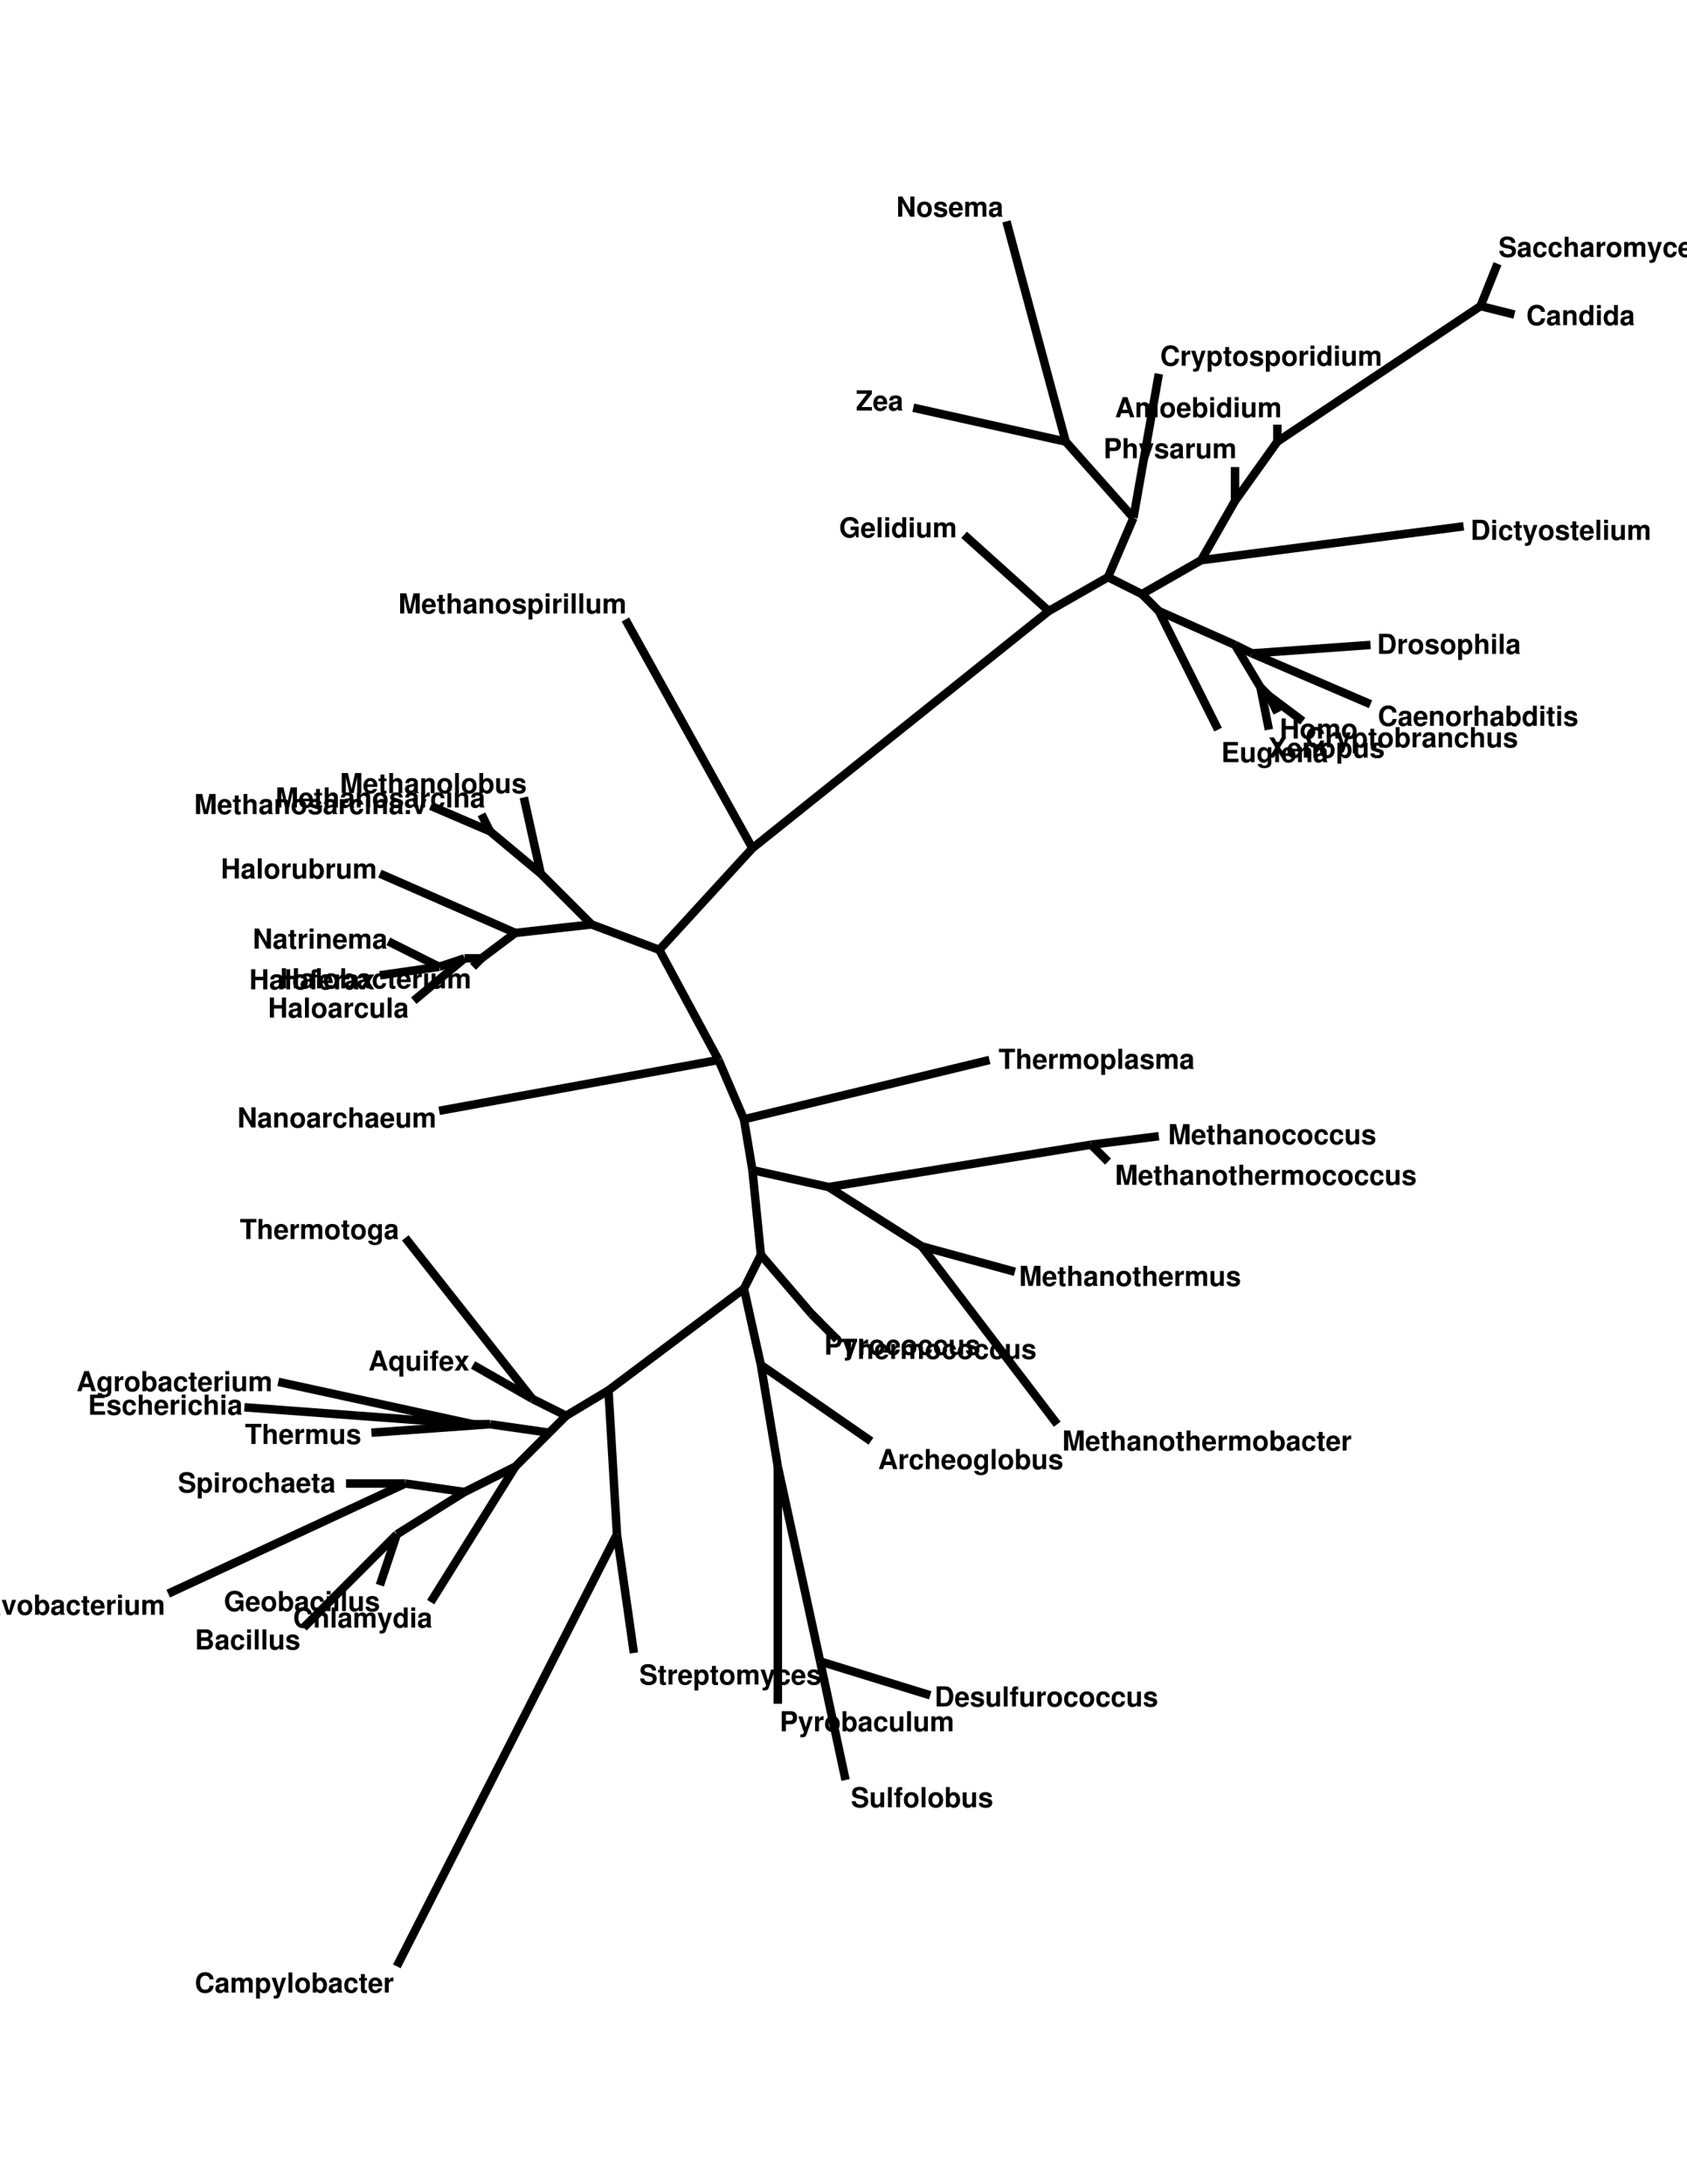 <?xml version="1.0" encoding="UTF-8"?>
<svg xmlns="http://www.w3.org/2000/svg" xmlns:xlink="http://www.w3.org/1999/xlink" width="612pt" height="792pt" viewBox="0 0 612 792" version="1.1">
<defs>
<g>
<symbol overflow="visible" id="glyph0-0">
<path style="stroke:none;" d=""/>
</symbol>
<symbol overflow="visible" id="glyph0-1">
<path style="stroke:none;" d="M 5.016 -1.469 L 5.484 0 L 7.031 0 L 4.516 -7.297 L 2.844 -7.297 L 0.266 0 L 1.797 0 L 2.281 -1.469 L 5.016 -1.469 Z M 4.594 -2.719 L 2.703 -2.719 L 3.656 -5.562 L 4.594 -2.719 Z M 4.594 -2.719 "/>
</symbol>
<symbol overflow="visible" id="glyph0-2">
<path style="stroke:none;" d="M 4.078 -5.406 L 4.078 -4.562 C 3.656 -5.203 3.203 -5.484 2.578 -5.484 C 1.297 -5.484 0.344 -4.234 0.344 -2.562 C 0.344 -0.891 1.219 0.234 2.547 0.234 C 3.188 0.234 3.562 0.047 4.078 -0.547 L 4.078 0.188 C 4.078 0.828 3.594 1.281 2.891 1.281 C 2.359 1.281 2.016 1.062 1.906 0.656 L 0.453 0.656 C 0.453 1.062 0.625 1.359 0.984 1.656 C 1.406 2.016 2.016 2.188 2.844 2.188 C 4.469 2.188 5.406 1.453 5.406 0.188 L 5.406 -5.406 L 4.078 -5.406 Z M 2.875 -4.312 C 3.578 -4.312 4.094 -3.594 4.094 -2.594 C 4.094 -1.609 3.594 -0.938 2.859 -0.938 C 2.203 -0.938 1.734 -1.609 1.734 -2.594 C 1.734 -3.609 2.203 -4.312 2.875 -4.312 Z M 2.875 -4.312 "/>
</symbol>
<symbol overflow="visible" id="glyph0-3">
<path style="stroke:none;" d="M 0.625 -5.406 L 0.625 0 L 2.031 0 L 2.031 -2.875 C 2.031 -3.688 2.438 -4.094 3.266 -4.094 C 3.406 -4.094 3.516 -4.094 3.703 -4.062 L 3.703 -5.484 C 3.625 -5.484 3.562 -5.484 3.531 -5.484 C 2.891 -5.484 2.328 -5.062 2.031 -4.344 L 2.031 -5.406 L 0.625 -5.406 Z M 0.625 -5.406 "/>
</symbol>
<symbol overflow="visible" id="glyph0-4">
<path style="stroke:none;" d="M 3.016 -5.484 C 1.359 -5.484 0.344 -4.406 0.344 -2.625 C 0.344 -0.844 1.359 0.234 3.016 0.234 C 4.656 0.234 5.688 -0.859 5.688 -2.594 C 5.688 -4.422 4.703 -5.484 3.016 -5.484 Z M 3.016 -4.359 C 3.797 -4.359 4.297 -3.672 4.297 -2.609 C 4.297 -1.594 3.766 -0.906 3.016 -0.906 C 2.266 -0.906 1.75 -1.594 1.75 -2.625 C 1.75 -3.656 2.266 -4.359 3.016 -4.359 Z M 3.016 -4.359 "/>
</symbol>
<symbol overflow="visible" id="glyph0-5">
<path style="stroke:none;" d="M 0.594 -7.297 L 0.594 0 L 1.984 0 L 1.984 -0.547 C 2.328 -0.016 2.797 0.234 3.484 0.234 C 4.766 0.234 5.75 -1 5.75 -2.625 C 5.75 -3.359 5.531 -4.094 5.172 -4.625 C 4.797 -5.156 4.141 -5.484 3.484 -5.484 C 2.812 -5.484 2.328 -5.234 1.984 -4.703 L 1.984 -7.297 L 0.594 -7.297 Z M 3.172 -4.312 C 3.859 -4.312 4.344 -3.625 4.344 -2.625 C 4.344 -1.641 3.859 -0.938 3.172 -0.938 C 2.453 -0.938 1.984 -1.625 1.984 -2.656 C 1.984 -3.625 2.469 -4.312 3.172 -4.312 Z M 3.172 -4.312 "/>
</symbol>
<symbol overflow="visible" id="glyph0-6">
<path style="stroke:none;" d="M 5.234 -0.172 C 4.984 -0.406 4.922 -0.547 4.922 -0.828 L 4.922 -3.828 C 4.922 -4.938 4.172 -5.484 2.703 -5.484 C 1.25 -5.484 0.484 -4.875 0.406 -3.625 L 1.75 -3.625 C 1.812 -4.188 2.047 -4.359 2.734 -4.359 C 3.281 -4.359 3.547 -4.188 3.547 -3.812 C 3.547 -3.641 3.453 -3.484 3.312 -3.406 C 3.125 -3.297 3.125 -3.297 2.438 -3.188 L 1.875 -3.094 C 0.797 -2.906 0.281 -2.359 0.281 -1.391 C 0.281 -0.938 0.406 -0.547 0.656 -0.281 C 0.969 0.047 1.438 0.234 1.922 0.234 C 2.516 0.234 3.062 -0.031 3.562 -0.547 C 3.562 -0.266 3.594 -0.156 3.719 0 L 5.234 0 L 5.234 -0.172 Z M 3.547 -2.172 C 3.547 -1.359 3.156 -0.906 2.438 -0.906 C 1.969 -0.906 1.688 -1.156 1.688 -1.547 C 1.688 -1.969 1.906 -2.172 2.484 -2.297 L 2.953 -2.375 C 3.328 -2.453 3.391 -2.469 3.547 -2.547 L 3.547 -2.172 Z M 3.547 -2.172 "/>
</symbol>
<symbol overflow="visible" id="glyph0-7">
<path style="stroke:none;" d="M 5.219 -3.375 C 5.125 -4.703 4.234 -5.484 2.891 -5.484 C 1.281 -5.484 0.344 -4.438 0.344 -2.594 C 0.344 -0.812 1.266 0.234 2.875 0.234 C 4.188 0.234 5.094 -0.578 5.219 -1.875 L 3.875 -1.875 C 3.703 -1.172 3.422 -0.906 2.875 -0.906 C 2.172 -0.906 1.734 -1.547 1.734 -2.594 C 1.734 -3.094 1.844 -3.578 2.016 -3.906 C 2.172 -4.203 2.484 -4.359 2.875 -4.359 C 3.453 -4.359 3.719 -4.094 3.875 -3.375 L 5.219 -3.375 Z M 5.219 -3.375 "/>
</symbol>
<symbol overflow="visible" id="glyph0-8">
<path style="stroke:none;" d="M 3.016 -5.297 L 2.234 -5.297 L 2.234 -6.734 L 0.828 -6.734 L 0.828 -5.297 L 0.141 -5.297 L 0.141 -4.359 L 0.828 -4.359 L 0.828 -1.047 C 0.828 -0.188 1.281 0.234 2.203 0.234 C 2.516 0.234 2.766 0.203 3.016 0.125 L 3.016 -0.859 C 2.875 -0.844 2.797 -0.828 2.688 -0.828 C 2.312 -0.828 2.234 -0.938 2.234 -1.422 L 2.234 -4.359 L 3.016 -4.359 L 3.016 -5.297 Z M 3.016 -5.297 "/>
</symbol>
<symbol overflow="visible" id="glyph0-9">
<path style="stroke:none;" d="M 5.234 -2.266 C 5.25 -2.375 5.25 -2.438 5.25 -2.5 C 5.25 -3.047 5.172 -3.547 5.047 -3.922 C 4.688 -4.906 3.812 -5.484 2.719 -5.484 C 1.172 -5.484 0.219 -4.375 0.219 -2.562 C 0.219 -0.828 1.156 0.234 2.688 0.234 C 3.906 0.234 4.875 -0.453 5.188 -1.516 L 3.812 -1.516 C 3.641 -1.094 3.25 -0.844 2.734 -0.844 C 2.344 -0.844 2.016 -1.016 1.812 -1.312 C 1.688 -1.516 1.641 -1.75 1.625 -2.266 L 5.234 -2.266 Z M 1.641 -3.188 C 1.734 -4.016 2.078 -4.422 2.703 -4.422 C 3.047 -4.422 3.375 -4.25 3.562 -3.969 C 3.703 -3.766 3.766 -3.562 3.797 -3.188 L 1.641 -3.188 Z M 1.641 -3.188 "/>
</symbol>
<symbol overflow="visible" id="glyph0-10">
<path style="stroke:none;" d="M 2.062 -5.406 L 0.672 -5.406 L 0.672 0 L 2.062 0 L 2.062 -5.406 Z M 2.062 -7.297 L 0.672 -7.297 L 0.672 -6.047 L 2.062 -6.047 L 2.062 -7.297 Z M 2.062 -7.297 "/>
</symbol>
<symbol overflow="visible" id="glyph0-11">
<path style="stroke:none;" d="M 5.406 0 L 5.406 -5.406 L 4.016 -5.406 L 4.016 -2.016 C 4.016 -1.375 3.562 -0.953 2.875 -0.953 C 2.281 -0.953 1.984 -1.281 1.984 -1.938 L 1.984 -5.406 L 0.578 -5.406 L 0.578 -1.641 C 0.578 -0.453 1.234 0.234 2.391 0.234 C 3.125 0.234 3.609 -0.047 4.016 -0.641 L 4.016 0 L 5.406 0 Z M 5.406 0 "/>
</symbol>
<symbol overflow="visible" id="glyph0-12">
<path style="stroke:none;" d="M 0.594 -5.406 L 0.594 0 L 2 0 L 2 -3.234 C 2 -3.906 2.359 -4.297 2.953 -4.297 C 3.438 -4.297 3.719 -4.031 3.719 -3.594 L 3.719 0 L 5.125 0 L 5.125 -3.234 C 5.125 -3.906 5.484 -4.297 6.078 -4.297 C 6.547 -4.297 6.844 -4.031 6.844 -3.594 L 6.844 0 L 8.234 0 L 8.234 -3.812 C 8.234 -4.875 7.594 -5.484 6.516 -5.484 C 5.844 -5.484 5.359 -5.25 4.938 -4.688 C 4.688 -5.203 4.141 -5.484 3.469 -5.484 C 2.844 -5.484 2.453 -5.281 1.984 -4.734 L 1.984 -5.406 L 0.594 -5.406 Z M 0.594 -5.406 "/>
</symbol>
<symbol overflow="visible" id="glyph0-13">
<path style="stroke:none;" d="M 4.047 0 L 5.453 0 L 5.453 -7.297 L 4.047 -7.297 L 4.047 -4.703 C 3.703 -5.234 3.234 -5.484 2.562 -5.484 C 1.266 -5.484 0.297 -4.25 0.297 -2.625 C 0.297 -1.891 0.516 -1.156 0.875 -0.625 C 1.234 -0.109 1.906 0.234 2.562 0.234 C 3.234 0.234 3.703 -0.016 4.047 -0.547 L 4.047 0 Z M 2.875 -4.312 C 3.578 -4.312 4.047 -3.625 4.047 -2.594 C 4.047 -1.625 3.562 -0.938 2.875 -0.938 C 2.172 -0.938 1.688 -1.625 1.688 -2.625 C 1.688 -3.625 2.172 -4.312 2.875 -4.312 Z M 2.875 -4.312 "/>
</symbol>
<symbol overflow="visible" id="glyph0-14">
<path style="stroke:none;" d="M 4.047 -5.406 L 4.047 -4.594 C 3.703 -5.188 3.203 -5.484 2.547 -5.484 C 1.234 -5.484 0.281 -4.266 0.281 -2.625 C 0.281 -1.859 0.5 -1.094 0.859 -0.609 C 1.219 -0.094 1.891 0.234 2.531 0.234 C 3.203 0.234 3.703 -0.047 4.047 -0.641 L 4.047 2.188 L 5.438 2.188 L 5.438 -5.406 L 4.047 -5.406 Z M 2.859 -4.312 C 3.562 -4.312 4.047 -3.641 4.047 -2.594 C 4.047 -1.609 3.562 -0.938 2.859 -0.938 C 2.156 -0.938 1.688 -1.609 1.688 -2.625 C 1.688 -3.625 2.156 -4.312 2.859 -4.312 Z M 2.859 -4.312 "/>
</symbol>
<symbol overflow="visible" id="glyph0-15">
<path style="stroke:none;" d="M 3.125 -5.297 L 2.297 -5.297 L 2.297 -5.812 C 2.297 -6.094 2.422 -6.234 2.688 -6.234 C 2.797 -6.234 2.953 -6.234 3.078 -6.203 L 3.078 -7.266 C 2.812 -7.281 2.469 -7.297 2.281 -7.297 C 1.344 -7.297 0.906 -6.844 0.906 -5.938 L 0.906 -5.297 L 0.141 -5.297 L 0.141 -4.359 L 0.906 -4.359 L 0.906 0 L 2.297 0 L 2.297 -4.359 L 3.125 -4.359 L 3.125 -5.297 Z M 3.125 -5.297 "/>
</symbol>
<symbol overflow="visible" id="glyph0-16">
<path style="stroke:none;" d="M 3.547 -2.719 L 5.312 -5.406 L 3.625 -5.406 L 2.766 -3.766 L 1.875 -5.406 L 0.203 -5.406 L 1.953 -2.719 L 0.156 0 L 1.844 0 L 2.766 -1.688 L 3.672 0 L 5.344 0 L 3.547 -2.719 Z M 3.547 -2.719 "/>
</symbol>
<symbol overflow="visible" id="glyph0-17">
<path style="stroke:none;" d="M 0.672 -7.297 L 0.672 0 L 2.062 0 L 2.062 -3.234 C 2.062 -3.859 2.516 -4.297 3.156 -4.297 C 3.453 -4.297 3.688 -4.188 3.844 -3.969 C 3.969 -3.797 4.016 -3.656 4.016 -3.297 L 4.016 0 L 5.406 0 L 5.406 -3.625 C 5.406 -4.297 5.234 -4.766 4.859 -5.078 C 4.547 -5.344 4.094 -5.484 3.656 -5.484 C 2.953 -5.484 2.453 -5.203 2.062 -4.625 L 2.062 -7.297 L 0.672 -7.297 Z M 0.672 -7.297 "/>
</symbol>
<symbol overflow="visible" id="glyph0-18">
<path style="stroke:none;" d="M 2.062 -7.297 L 0.672 -7.297 L 0.672 0 L 2.062 0 L 2.062 -7.297 Z M 2.062 -7.297 "/>
</symbol>
<symbol overflow="visible" id="glyph0-19">
<path style="stroke:none;" d="M 5.047 -3.656 C 5.031 -4.797 4.156 -5.484 2.703 -5.484 C 1.328 -5.484 0.484 -4.797 0.484 -3.688 C 0.484 -3.328 0.594 -3.016 0.781 -2.812 C 0.969 -2.625 1.141 -2.531 1.656 -2.359 L 3.328 -1.844 C 3.688 -1.734 3.797 -1.625 3.797 -1.406 C 3.797 -1.062 3.406 -0.875 2.766 -0.875 C 2.406 -0.875 2.109 -0.938 1.938 -1.062 C 1.781 -1.172 1.719 -1.281 1.656 -1.562 L 0.297 -1.562 C 0.328 -0.391 1.203 0.234 2.844 0.234 C 3.594 0.234 4.156 0.062 4.562 -0.25 C 4.953 -0.562 5.203 -1.062 5.203 -1.594 C 5.203 -2.297 4.844 -2.75 4.141 -2.953 L 2.375 -3.469 C 1.984 -3.594 1.875 -3.672 1.875 -3.891 C 1.875 -4.188 2.203 -4.391 2.688 -4.391 C 3.359 -4.391 3.688 -4.156 3.703 -3.656 L 5.047 -3.656 Z M 5.047 -3.656 "/>
</symbol>
<symbol overflow="visible" id="glyph0-20">
<path style="stroke:none;" d="M 0.812 0 L 4.094 0 C 4.938 0 5.5 -0.156 5.938 -0.531 C 6.375 -0.906 6.656 -1.516 6.656 -2.094 C 6.656 -2.812 6.266 -3.391 5.453 -3.875 C 6.172 -4.328 6.453 -4.75 6.453 -5.375 C 6.453 -5.875 6.203 -6.406 5.797 -6.766 C 5.359 -7.125 4.844 -7.297 4.062 -7.297 L 0.812 -7.297 L 0.812 0 Z M 2.312 -6.047 L 3.953 -6.047 C 4.641 -6.047 5.016 -5.75 5.016 -5.203 C 5.016 -4.688 4.641 -4.391 3.953 -4.391 L 2.312 -4.391 L 2.312 -6.047 Z M 2.312 -3.141 L 4.109 -3.141 C 4.844 -3.141 5.219 -2.812 5.219 -2.188 C 5.219 -1.578 4.844 -1.25 4.109 -1.25 L 2.312 -1.25 L 2.312 -3.141 Z M 2.312 -3.141 "/>
</symbol>
<symbol overflow="visible" id="glyph0-21">
<path style="stroke:none;" d="M 6.812 -4.812 C 6.766 -5.453 6.641 -5.844 6.328 -6.266 C 5.766 -7 4.875 -7.406 3.781 -7.406 C 1.719 -7.406 0.438 -5.938 0.438 -3.578 C 0.438 -1.234 1.703 0.234 3.734 0.234 C 5.547 0.234 6.766 -0.812 6.844 -2.484 L 5.391 -2.484 C 5.297 -1.562 4.703 -1.031 3.781 -1.031 C 2.625 -1.031 1.938 -1.969 1.938 -3.562 C 1.938 -5.172 2.656 -6.125 3.828 -6.125 C 4.344 -6.125 4.781 -5.953 5.062 -5.594 C 5.219 -5.406 5.297 -5.203 5.391 -4.812 L 6.812 -4.812 Z M 6.812 -4.812 "/>
</symbol>
<symbol overflow="visible" id="glyph0-22">
<path style="stroke:none;" d="M 0.625 -5.406 L 0.625 0 L 2.031 0 L 2.031 -3.234 C 2.031 -3.875 2.484 -4.297 3.156 -4.297 C 3.766 -4.297 4.062 -3.969 4.062 -3.328 L 4.062 0 L 5.453 0 L 5.453 -3.625 C 5.453 -4.812 4.797 -5.484 3.656 -5.484 C 2.922 -5.484 2.438 -5.219 2.031 -4.625 L 2.031 -5.406 L 0.625 -5.406 Z M 0.625 -5.406 "/>
</symbol>
<symbol overflow="visible" id="glyph0-23">
<path style="stroke:none;" d="M 1.984 -5.406 L 0.578 -5.406 L 0.578 2.188 L 1.984 2.188 L 1.984 -0.641 C 2.312 -0.047 2.797 0.234 3.484 0.234 C 4.781 0.234 5.734 -0.984 5.734 -2.625 C 5.734 -3.375 5.516 -4.141 5.156 -4.641 C 4.797 -5.156 4.125 -5.484 3.484 -5.484 C 2.797 -5.484 2.312 -5.203 1.984 -4.594 L 1.984 -5.406 Z M 3.156 -4.312 C 3.875 -4.312 4.344 -3.625 4.344 -2.594 C 4.344 -1.625 3.844 -0.938 3.156 -0.938 C 2.453 -0.938 1.984 -1.609 1.984 -2.625 C 1.984 -3.625 2.453 -4.312 3.156 -4.312 Z M 3.156 -4.312 "/>
</symbol>
<symbol overflow="visible" id="glyph0-24">
<path style="stroke:none;" d="M 3.938 -5.406 L 2.812 -1.469 L 1.625 -5.406 L 0.094 -5.406 L 2.094 0.219 L 2.094 0.234 L 2.094 0.266 C 2.094 0.766 1.719 1.156 1.234 1.156 C 1.125 1.156 1.047 1.156 0.859 1.094 L 0.859 2.156 C 1.062 2.188 1.188 2.188 1.359 2.188 C 1.703 2.188 2.125 2.125 2.375 2.016 C 2.766 1.859 2.938 1.625 3.156 0.984 L 5.375 -5.406 L 3.938 -5.406 Z M 3.938 -5.406 "/>
</symbol>
<symbol overflow="visible" id="glyph0-25">
<path style="stroke:none;" d="M 0.766 0 L 3.625 0 C 4.734 0 5.438 -0.266 5.922 -0.844 C 6.5 -1.531 6.812 -2.516 6.812 -3.656 C 6.812 -4.766 6.5 -5.766 5.922 -6.453 C 5.438 -7.047 4.734 -7.297 3.625 -7.297 L 0.766 -7.297 L 0.766 0 Z M 2.266 -1.25 L 2.266 -6.047 L 3.625 -6.047 C 4.75 -6.047 5.312 -5.25 5.312 -3.641 C 5.312 -2.047 4.75 -1.25 3.625 -1.25 L 2.266 -1.25 Z M 2.266 -1.25 "/>
</symbol>
<symbol overflow="visible" id="glyph0-26">
<path style="stroke:none;" d="M 2.297 -3.141 L 5.781 -3.141 L 5.781 -4.391 L 2.297 -4.391 L 2.297 -6.047 L 6.062 -6.047 L 6.062 -7.297 L 0.797 -7.297 L 0.797 0 L 6.234 0 L 6.234 -1.25 L 2.297 -1.25 L 2.297 -3.141 Z M 2.297 -3.141 "/>
</symbol>
<symbol overflow="visible" id="glyph0-27">
<path style="stroke:none;" d="M 2.234 -3.141 L 5.438 -3.141 L 5.438 -4.391 L 2.234 -4.391 L 2.234 -6.047 L 5.859 -6.047 L 5.859 -7.297 L 0.734 -7.297 L 0.734 0 L 2.234 0 L 2.234 -3.141 Z M 2.234 -3.141 "/>
</symbol>
<symbol overflow="visible" id="glyph0-28">
<path style="stroke:none;" d="M 3.5 0 L 5.359 -5.406 L 3.875 -5.406 L 2.797 -1.453 L 1.625 -5.406 L 0.141 -5.406 L 2.031 0 L 3.5 0 Z M 3.5 0 "/>
</symbol>
<symbol overflow="visible" id="glyph0-29">
<path style="stroke:none;" d="M 7.109 -3.922 L 4.188 -3.922 L 4.188 -2.672 L 5.844 -2.672 C 5.812 -2.266 5.703 -2.016 5.484 -1.75 C 5.125 -1.312 4.578 -1.047 4 -1.047 C 2.797 -1.047 1.922 -2.109 1.922 -3.609 C 1.922 -5.188 2.688 -6.125 3.953 -6.125 C 4.484 -6.125 4.922 -5.984 5.25 -5.688 C 5.453 -5.516 5.562 -5.344 5.703 -4.953 L 7.109 -4.953 C 6.938 -6.453 5.703 -7.406 3.953 -7.406 C 1.844 -7.406 0.422 -5.859 0.422 -3.594 C 0.422 -1.375 1.859 0.234 3.828 0.234 C 4.812 0.234 5.469 -0.125 6.031 -0.938 L 6.203 0.016 L 7.109 0.016 L 7.109 -3.922 Z M 7.109 -3.922 "/>
</symbol>
<symbol overflow="visible" id="glyph0-30">
<path style="stroke:none;" d="M 5.062 -3.312 L 5.062 0 L 6.562 0 L 6.562 -7.297 L 5.062 -7.297 L 5.062 -4.562 L 2.188 -4.562 L 2.188 -7.297 L 0.688 -7.297 L 0.688 0 L 2.188 0 L 2.188 -3.312 L 5.062 -3.312 Z M 5.062 -3.312 "/>
</symbol>
<symbol overflow="visible" id="glyph0-31">
<path style="stroke:none;" d="M 2.156 -5.688 L 3.469 0 L 4.969 0 L 6.266 -5.688 L 6.266 0 L 7.766 0 L 7.766 -7.297 L 5.5 -7.297 L 4.219 -1.484 L 2.906 -7.297 L 0.656 -7.297 L 0.656 0 L 2.156 0 L 2.156 -5.688 Z M 2.156 -5.688 "/>
</symbol>
<symbol overflow="visible" id="glyph0-32">
<path style="stroke:none;" d="M 2.141 -1.453 L 0.641 -1.453 L 0.641 0 L 2.141 0 L 2.141 -1.453 Z M 2.141 -1.453 "/>
</symbol>
<symbol overflow="visible" id="glyph0-33">
<path style="stroke:none;" d="M 5.109 0 L 6.609 0 L 6.609 -7.297 L 5.109 -7.297 L 5.109 -2.328 L 2.219 -7.297 L 0.688 -7.297 L 0.688 0 L 2.188 0 L 2.188 -5.047 L 5.109 0 Z M 5.109 0 "/>
</symbol>
<symbol overflow="visible" id="glyph0-34">
<path style="stroke:none;" d="M 2.266 -2.594 L 4.125 -2.594 C 5.469 -2.594 6.328 -3.547 6.328 -5.031 C 6.328 -6.484 5.5 -7.297 3.984 -7.297 L 0.766 -7.297 L 0.766 0 L 2.266 0 L 2.266 -2.594 Z M 2.266 -3.844 L 2.266 -6.047 L 3.656 -6.047 C 4.453 -6.047 4.828 -5.688 4.828 -4.938 C 4.828 -4.203 4.453 -3.844 3.656 -3.844 L 2.266 -3.844 Z M 2.266 -3.844 "/>
</symbol>
<symbol overflow="visible" id="glyph0-35">
<path style="stroke:none;" d="M 6.062 -5.062 C 6.062 -5.734 5.922 -6.188 5.562 -6.578 C 5.062 -7.125 4.266 -7.406 3.203 -7.406 C 1.453 -7.406 0.453 -6.594 0.453 -5.172 C 0.453 -4.047 1.016 -3.484 2.5 -3.203 L 3.516 -3.016 C 4.516 -2.812 4.891 -2.547 4.891 -1.953 C 4.891 -1.344 4.328 -0.969 3.422 -0.969 C 2.406 -0.969 1.828 -1.406 1.781 -2.188 L 0.312 -2.188 C 0.406 -0.625 1.484 0.234 3.344 0.234 C 5.219 0.234 6.328 -0.656 6.328 -2.125 C 6.328 -3.281 5.75 -3.875 4.406 -4.141 L 3.266 -4.359 C 2.188 -4.562 1.875 -4.781 1.875 -5.312 C 1.875 -5.859 2.375 -6.203 3.141 -6.203 C 4.094 -6.203 4.625 -5.812 4.672 -5.062 L 6.062 -5.062 Z M 6.062 -5.062 "/>
</symbol>
<symbol overflow="visible" id="glyph0-36">
<path style="stroke:none;" d="M 3.844 -6.047 L 5.984 -6.047 L 5.984 -7.297 L 0.141 -7.297 L 0.141 -6.047 L 2.344 -6.047 L 2.344 0 L 3.844 0 L 3.844 -6.047 Z M 3.844 -6.047 "/>
</symbol>
<symbol overflow="visible" id="glyph0-37">
<path style="stroke:none;" d="M 4.188 -3.719 L 6.438 -7.297 L 4.703 -7.297 L 3.359 -4.891 L 2.078 -7.297 L 0.297 -7.297 L 2.516 -3.672 L 0.219 0 L 1.953 0 L 3.344 -2.531 L 4.75 0 L 6.531 0 L 4.188 -3.719 Z M 4.188 -3.719 "/>
</symbol>
<symbol overflow="visible" id="glyph0-38">
<path style="stroke:none;" d="M 5.781 -7.297 L 0.297 -7.297 L 0.297 -6.047 L 4.031 -6.047 L 0.297 -1.25 L 0.297 0 L 5.781 0 L 5.781 -1.25 L 2.062 -1.25 L 5.781 -6.047 L 5.781 -7.297 Z M 5.781 -7.297 "/>
</symbol>
</g>
</defs>
<g id="surface0">
<path style="fill:none;stroke-width:0.001;stroke-linecap:butt;stroke-linejoin:miter;stroke:rgb(0%,0%,0%);stroke-opacity:1;stroke-miterlimit:10;" d="M -0.075 0.103 L -0.052 0.108 " transform="matrix(3071.537,0,0,3071.537,331.317,184.706)"/>
<path style="fill:none;stroke-width:0.001;stroke-linecap:butt;stroke-linejoin:miter;stroke:rgb(0%,0%,0%);stroke-opacity:1;stroke-miterlimit:10;" d="M 0.043 -0.01 L 0.043 -0.008 " transform="matrix(3071.537,0,0,3071.537,331.317,184.706)"/>
<path style="fill:none;stroke-width:0.001;stroke-linecap:butt;stroke-linejoin:miter;stroke:rgb(0%,0%,0%);stroke-opacity:1;stroke-miterlimit:10;" d="M -0.052 0.101 L -0.045 0.105 " transform="matrix(3071.537,0,0,3071.537,331.317,184.706)"/>
<path style="fill:none;stroke-width:0.001;stroke-linecap:butt;stroke-linejoin:miter;stroke:rgb(0%,0%,0%);stroke-opacity:1;stroke-miterlimit:10;" d="M -0.005 0.11 L -0.018 0.101 " transform="matrix(3071.537,0,0,3071.537,331.317,184.706)"/>
<path style="fill:none;stroke-width:0.001;stroke-linecap:butt;stroke-linejoin:miter;stroke:rgb(0%,0%,0%);stroke-opacity:1;stroke-miterlimit:10;" d="M -0.072 0.132 L -0.061 0.121 " transform="matrix(3071.537,0,0,3071.537,331.317,184.706)"/>
<path style="fill:none;stroke-width:0.001;stroke-linecap:butt;stroke-linejoin:miter;stroke:rgb(0%,0%,0%);stroke-opacity:1;stroke-miterlimit:10;" d="M 0.054 0.023 L 0.04 0.017 " transform="matrix(3071.537,0,0,3071.537,331.317,184.706)"/>
<path style="fill:none;stroke-width:0.001;stroke-linecap:butt;stroke-linejoin:miter;stroke:rgb(0%,0%,0%);stroke-opacity:1;stroke-miterlimit:10;" d="M -0.061 0.172 L -0.035 0.121 " transform="matrix(3071.537,0,0,3071.537,331.317,184.706)"/>
<path style="fill:none;stroke-width:0.001;stroke-linecap:butt;stroke-linejoin:miter;stroke:rgb(0%,0%,0%);stroke-opacity:1;stroke-miterlimit:10;" d="M 0.071 -0.023 L 0.067 -0.024 " transform="matrix(3071.537,0,0,3071.537,331.317,184.706)"/>
<path style="fill:none;stroke-width:0.001;stroke-linecap:butt;stroke-linejoin:miter;stroke:rgb(0%,0%,0%);stroke-opacity:1;stroke-miterlimit:10;" d="M -0.057 0.129 L -0.047 0.113 " transform="matrix(3071.537,0,0,3071.537,331.317,184.706)"/>
<path style="fill:none;stroke-width:0.001;stroke-linecap:butt;stroke-linejoin:miter;stroke:rgb(0%,0%,0%);stroke-opacity:1;stroke-miterlimit:10;" d="M 0.046 0.025 L 0.042 0.022 " transform="matrix(3071.537,0,0,3071.537,331.317,184.706)"/>
<path style="fill:none;stroke-width:0.001;stroke-linecap:butt;stroke-linejoin:miter;stroke:rgb(0%,0%,0%);stroke-opacity:1;stroke-miterlimit:10;" d="M 0.029 -0.016 L 0.026 0.001 " transform="matrix(3071.537,0,0,3071.537,331.317,184.706)"/>
<path style="fill:none;stroke-width:0.001;stroke-linecap:butt;stroke-linejoin:miter;stroke:rgb(0%,0%,0%);stroke-opacity:1;stroke-miterlimit:10;" d="M 0.002 0.14 L -0.011 0.136 " transform="matrix(3071.537,0,0,3071.537,331.317,184.706)"/>
<path style="fill:none;stroke-width:0.001;stroke-linecap:butt;stroke-linejoin:miter;stroke:rgb(0%,0%,0%);stroke-opacity:1;stroke-miterlimit:10;" d="M 0.065 0.002 L 0.034 0.006 " transform="matrix(3071.537,0,0,3071.537,331.317,184.706)"/>
<path style="fill:none;stroke-width:0.001;stroke-linecap:butt;stroke-linejoin:miter;stroke:rgb(0%,0%,0%);stroke-opacity:1;stroke-miterlimit:10;" d="M 0.054 0.016 L 0.04 0.017 " transform="matrix(3071.537,0,0,3071.537,331.317,184.706)"/>
<path style="fill:none;stroke-width:0.001;stroke-linecap:butt;stroke-linejoin:miter;stroke:rgb(0%,0%,0%);stroke-opacity:1;stroke-miterlimit:10;" d="M -0.079 0.106 L -0.052 0.108 " transform="matrix(3071.537,0,0,3071.537,331.317,184.706)"/>
<path style="fill:none;stroke-width:0.001;stroke-linecap:butt;stroke-linejoin:miter;stroke:rgb(0%,0%,0%);stroke-opacity:1;stroke-miterlimit:10;" d="M 0.036 0.026 L 0.029 0.012 " transform="matrix(3071.537,0,0,3071.537,331.317,184.706)"/>
<path style="fill:none;stroke-width:0.001;stroke-linecap:butt;stroke-linejoin:miter;stroke:rgb(0%,0%,0%);stroke-opacity:1;stroke-miterlimit:10;" d="M -0.088 0.128 L -0.06 0.115 " transform="matrix(3071.537,0,0,3071.537,331.317,184.706)"/>
<path style="fill:none;stroke-width:0.001;stroke-linecap:butt;stroke-linejoin:miter;stroke:rgb(0%,0%,0%);stroke-opacity:1;stroke-miterlimit:10;" d="M 0.006 0.003 L 0.016 0.012 " transform="matrix(3071.537,0,0,3071.537,331.317,184.706)"/>
<path style="fill:none;stroke-width:0.001;stroke-linecap:butt;stroke-linejoin:miter;stroke:rgb(0%,0%,0%);stroke-opacity:1;stroke-miterlimit:10;" d="M -0.063 0.127 L -0.061 0.121 " transform="matrix(3071.537,0,0,3071.537,331.317,184.706)"/>
<path style="fill:none;stroke-width:0.001;stroke-linecap:butt;stroke-linejoin:miter;stroke:rgb(0%,0%,0%);stroke-opacity:1;stroke-miterlimit:10;" d="M -0.059 0.058 L -0.053 0.053 " transform="matrix(3071.537,0,0,3071.537,331.317,184.706)"/>
<path style="fill:none;stroke-width:0.001;stroke-linecap:butt;stroke-linejoin:miter;stroke:rgb(0%,0%,0%);stroke-opacity:1;stroke-miterlimit:10;" d="M -0.052 0.054 L -0.051 0.053 " transform="matrix(3071.537,0,0,3071.537,331.317,184.706)"/>
<path style="fill:none;stroke-width:0.001;stroke-linecap:butt;stroke-linejoin:miter;stroke:rgb(0%,0%,0%);stroke-opacity:1;stroke-miterlimit:10;" d="M -0.063 0.055 L -0.056 0.054 " transform="matrix(3071.537,0,0,3071.537,331.317,184.706)"/>
<path style="fill:none;stroke-width:0.001;stroke-linecap:butt;stroke-linejoin:miter;stroke:rgb(0%,0%,0%);stroke-opacity:1;stroke-miterlimit:10;" d="M -0.063 0.043 L -0.047 0.05 " transform="matrix(3071.537,0,0,3071.537,331.317,184.706)"/>
<path style="fill:none;stroke-width:0.001;stroke-linecap:butt;stroke-linejoin:miter;stroke:rgb(0%,0%,0%);stroke-opacity:1;stroke-miterlimit:10;" d="M 0.043 0.024 L 0.042 0.022 " transform="matrix(3071.537,0,0,3071.537,331.317,184.706)"/>
<path style="fill:none;stroke-width:0.001;stroke-linecap:butt;stroke-linejoin:miter;stroke:rgb(0%,0%,0%);stroke-opacity:1;stroke-miterlimit:10;" d="M 0.029 0.074 L 0.021 0.075 " transform="matrix(3071.537,0,0,3071.537,331.317,184.706)"/>
<path style="fill:none;stroke-width:0.001;stroke-linecap:butt;stroke-linejoin:miter;stroke:rgb(0%,0%,0%);stroke-opacity:1;stroke-miterlimit:10;" d="M -0.046 0.034 L -0.044 0.043 " transform="matrix(3071.537,0,0,3071.537,331.317,184.706)"/>
<path style="fill:none;stroke-width:0.001;stroke-linecap:butt;stroke-linejoin:miter;stroke:rgb(0%,0%,0%);stroke-opacity:1;stroke-miterlimit:10;" d="M -0.051 0.036 L -0.05 0.038 " transform="matrix(3071.537,0,0,3071.537,331.317,184.706)"/>
<path style="fill:none;stroke-width:0.001;stroke-linecap:butt;stroke-linejoin:miter;stroke:rgb(0%,0%,0%);stroke-opacity:1;stroke-miterlimit:10;" d="M -0.057 0.035 L -0.05 0.038 " transform="matrix(3071.537,0,0,3071.537,331.317,184.706)"/>
<path style="fill:none;stroke-width:0.001;stroke-linecap:butt;stroke-linejoin:miter;stroke:rgb(0%,0%,0%);stroke-opacity:1;stroke-miterlimit:10;" d="M -0.034 0.013 L -0.019 0.04 " transform="matrix(3071.537,0,0,3071.537,331.317,184.706)"/>
<path style="fill:none;stroke-width:0.001;stroke-linecap:butt;stroke-linejoin:miter;stroke:rgb(0%,0%,0%);stroke-opacity:1;stroke-miterlimit:10;" d="M 0.017 0.108 L 0.001 0.087 " transform="matrix(3071.537,0,0,3071.537,331.317,184.706)"/>
<path style="fill:none;stroke-width:0.001;stroke-linecap:butt;stroke-linejoin:miter;stroke:rgb(0%,0%,0%);stroke-opacity:1;stroke-miterlimit:10;" d="M 0.023 0.077 L 0.021 0.075 " transform="matrix(3071.537,0,0,3071.537,331.317,184.706)"/>
<path style="fill:none;stroke-width:0.001;stroke-linecap:butt;stroke-linejoin:miter;stroke:rgb(0%,0%,0%);stroke-opacity:1;stroke-miterlimit:10;" d="M 0.012 0.09 L 0.001 0.087 " transform="matrix(3071.537,0,0,3071.537,331.317,184.706)"/>
<path style="fill:none;stroke-width:0.001;stroke-linecap:butt;stroke-linejoin:miter;stroke:rgb(0%,0%,0%);stroke-opacity:1;stroke-miterlimit:10;" d="M -0.056 0.071 L -0.023 0.065 " transform="matrix(3071.537,0,0,3071.537,331.317,184.706)"/>
<path style="fill:none;stroke-width:0.001;stroke-linecap:butt;stroke-linejoin:miter;stroke:rgb(0%,0%,0%);stroke-opacity:1;stroke-miterlimit:10;" d="M -0.062 0.051 L -0.056 0.054 " transform="matrix(3071.537,0,0,3071.537,331.317,184.706)"/>
<path style="fill:none;stroke-width:0.001;stroke-linecap:butt;stroke-linejoin:miter;stroke:rgb(0%,0%,0%);stroke-opacity:1;stroke-miterlimit:10;" d="M 0.011 -0.034 L 0.018 -0.008 " transform="matrix(3071.537,0,0,3071.537,331.317,184.706)"/>
<path style="fill:none;stroke-width:0.001;stroke-linecap:butt;stroke-linejoin:miter;stroke:rgb(0%,0%,0%);stroke-opacity:1;stroke-miterlimit:10;" d="M 0.038 -0.005 L 0.038 -0.001 " transform="matrix(3071.537,0,0,3071.537,331.317,184.706)"/>
<path style="fill:none;stroke-width:0.001;stroke-linecap:butt;stroke-linejoin:miter;stroke:rgb(0%,0%,0%);stroke-opacity:1;stroke-miterlimit:10;" d="M -0.016 0.141 L -0.016 0.113 " transform="matrix(3071.537,0,0,3071.537,331.317,184.706)"/>
<path style="fill:none;stroke-width:0.001;stroke-linecap:butt;stroke-linejoin:miter;stroke:rgb(0%,0%,0%);stroke-opacity:1;stroke-miterlimit:10;" d="M -0.011 0.096 L -0.012 0.095 " transform="matrix(3071.537,0,0,3071.537,331.317,184.706)"/>
<path style="fill:none;stroke-width:0.001;stroke-linecap:butt;stroke-linejoin:miter;stroke:rgb(0%,0%,0%);stroke-opacity:1;stroke-miterlimit:10;" d="M 0.069 -0.029 L 0.067 -0.024 " transform="matrix(3071.537,0,0,3071.537,331.317,184.706)"/>
<path style="fill:none;stroke-width:0.001;stroke-linecap:butt;stroke-linejoin:miter;stroke:rgb(0%,0%,0%);stroke-opacity:1;stroke-miterlimit:10;" d="M -0.067 0.115 L -0.06 0.115 " transform="matrix(3071.537,0,0,3071.537,331.317,184.706)"/>
<path style="fill:none;stroke-width:0.001;stroke-linecap:butt;stroke-linejoin:miter;stroke:rgb(0%,0%,0%);stroke-opacity:1;stroke-miterlimit:10;" d="M -0.033 0.135 L -0.035 0.121 " transform="matrix(3071.537,0,0,3071.537,331.317,184.706)"/>
<path style="fill:none;stroke-width:0.001;stroke-linecap:butt;stroke-linejoin:miter;stroke:rgb(0%,0%,0%);stroke-opacity:1;stroke-miterlimit:10;" d="M -0.008 0.15 L -0.011 0.136 " transform="matrix(3071.537,0,0,3071.537,331.317,184.706)"/>
<path style="fill:none;stroke-width:0.001;stroke-linecap:butt;stroke-linejoin:miter;stroke:rgb(0%,0%,0%);stroke-opacity:1;stroke-miterlimit:10;" d="M -0.009 0.098 L -0.012 0.095 " transform="matrix(3071.537,0,0,3071.537,331.317,184.706)"/>
<path style="fill:none;stroke-width:0.001;stroke-linecap:butt;stroke-linejoin:miter;stroke:rgb(0%,0%,0%);stroke-opacity:1;stroke-miterlimit:10;" d="M 0.009 0.065 L -0.02 0.072 " transform="matrix(3071.537,0,0,3071.537,331.317,184.706)"/>
<path style="fill:none;stroke-width:0.001;stroke-linecap:butt;stroke-linejoin:miter;stroke:rgb(0%,0%,0%);stroke-opacity:1;stroke-miterlimit:10;" d="M -0.06 0.086 L -0.045 0.105 " transform="matrix(3071.537,0,0,3071.537,331.317,184.706)"/>
<path style="fill:none;stroke-width:0.001;stroke-linecap:butt;stroke-linejoin:miter;stroke:rgb(0%,0%,0%);stroke-opacity:1;stroke-miterlimit:10;" d="M -0.064 0.109 L -0.05 0.108 " transform="matrix(3071.537,0,0,3071.537,331.317,184.706)"/>
<path style="fill:none;stroke-width:0.001;stroke-linecap:butt;stroke-linejoin:miter;stroke:rgb(0%,0%,0%);stroke-opacity:1;stroke-miterlimit:10;" d="M 0.042 0.026 L 0.041 0.021 " transform="matrix(3071.537,0,0,3071.537,331.317,184.706)"/>
<path style="fill:none;stroke-width:0.001;stroke-linecap:butt;stroke-linejoin:miter;stroke:rgb(0%,0%,0%);stroke-opacity:1;stroke-miterlimit:10;" d="M -0 -0.012 L 0.018 -0.008 " transform="matrix(3071.537,0,0,3071.537,331.317,184.706)"/>
<path style="fill:none;stroke-width:0.001;stroke-linecap:butt;stroke-linejoin:miter;stroke:rgb(0%,0%,0%);stroke-opacity:1;stroke-miterlimit:10;" d="M 0.038 0.016 L 0.04 0.017 " transform="matrix(3071.537,0,0,3071.537,331.317,184.706)"/>
<path style="fill:none;stroke-width:0.001;stroke-linecap:butt;stroke-linejoin:miter;stroke:rgb(0%,0%,0%);stroke-opacity:1;stroke-miterlimit:10;" d="M -0.05 0.108 L -0.052 0.108 " transform="matrix(3071.537,0,0,3071.537,331.317,184.706)"/>
<path style="fill:none;stroke-width:0.001;stroke-linecap:butt;stroke-linejoin:miter;stroke:rgb(0%,0%,0%);stroke-opacity:1;stroke-miterlimit:10;" d="M -0.053 0.116 L -0.061 0.121 " transform="matrix(3071.537,0,0,3071.537,331.317,184.706)"/>
<path style="fill:none;stroke-width:0.001;stroke-linecap:butt;stroke-linejoin:miter;stroke:rgb(0%,0%,0%);stroke-opacity:1;stroke-miterlimit:10;" d="M 0.041 0.021 L 0.042 0.022 " transform="matrix(3071.537,0,0,3071.537,331.317,184.706)"/>
<path style="fill:none;stroke-width:0.001;stroke-linecap:butt;stroke-linejoin:miter;stroke:rgb(0%,0%,0%);stroke-opacity:1;stroke-miterlimit:10;" d="M -0.044 0.043 L -0.05 0.038 " transform="matrix(3071.537,0,0,3071.537,331.317,184.706)"/>
<path style="fill:none;stroke-width:0.001;stroke-linecap:butt;stroke-linejoin:miter;stroke:rgb(0%,0%,0%);stroke-opacity:1;stroke-miterlimit:10;" d="M -0.01 0.08 L 0.021 0.075 " transform="matrix(3071.537,0,0,3071.537,331.317,184.706)"/>
<path style="fill:none;stroke-width:0.001;stroke-linecap:butt;stroke-linejoin:miter;stroke:rgb(0%,0%,0%);stroke-opacity:1;stroke-miterlimit:10;" d="M -0.01 0.08 L 0.001 0.087 " transform="matrix(3071.537,0,0,3071.537,331.317,184.706)"/>
<path style="fill:none;stroke-width:0.001;stroke-linecap:butt;stroke-linejoin:miter;stroke:rgb(0%,0%,0%);stroke-opacity:1;stroke-miterlimit:10;" d="M -0.053 0.053 L -0.056 0.054 " transform="matrix(3071.537,0,0,3071.537,331.317,184.706)"/>
<path style="fill:none;stroke-width:0.001;stroke-linecap:butt;stroke-linejoin:miter;stroke:rgb(0%,0%,0%);stroke-opacity:1;stroke-miterlimit:10;" d="M 0.043 -0.008 L 0.067 -0.024 " transform="matrix(3071.537,0,0,3071.537,331.317,184.706)"/>
<path style="fill:none;stroke-width:0.001;stroke-linecap:butt;stroke-linejoin:miter;stroke:rgb(0%,0%,0%);stroke-opacity:1;stroke-miterlimit:10;" d="M -0.053 0.116 L -0.06 0.115 " transform="matrix(3071.537,0,0,3071.537,331.317,184.706)"/>
<path style="fill:none;stroke-width:0.001;stroke-linecap:butt;stroke-linejoin:miter;stroke:rgb(0%,0%,0%);stroke-opacity:1;stroke-miterlimit:10;" d="M -0.036 0.104 L -0.035 0.121 " transform="matrix(3071.537,0,0,3071.537,331.317,184.706)"/>
<path style="fill:none;stroke-width:0.001;stroke-linecap:butt;stroke-linejoin:miter;stroke:rgb(0%,0%,0%);stroke-opacity:1;stroke-miterlimit:10;" d="M -0.016 0.113 L -0.011 0.136 " transform="matrix(3071.537,0,0,3071.537,331.317,184.706)"/>
<path style="fill:none;stroke-width:0.001;stroke-linecap:butt;stroke-linejoin:miter;stroke:rgb(0%,0%,0%);stroke-opacity:1;stroke-miterlimit:10;" d="M -0.018 0.088 L -0.012 0.095 " transform="matrix(3071.537,0,0,3071.537,331.317,184.706)"/>
<path style="fill:none;stroke-width:0.001;stroke-linecap:butt;stroke-linejoin:miter;stroke:rgb(0%,0%,0%);stroke-opacity:1;stroke-miterlimit:10;" d="M -0.041 0.107 L -0.045 0.105 " transform="matrix(3071.537,0,0,3071.537,331.317,184.706)"/>
<path style="fill:none;stroke-width:0.001;stroke-linecap:butt;stroke-linejoin:miter;stroke:rgb(0%,0%,0%);stroke-opacity:1;stroke-miterlimit:10;" d="M 0.026 0.001 L 0.018 -0.008 " transform="matrix(3071.537,0,0,3071.537,331.317,184.706)"/>
<path style="fill:none;stroke-width:0.001;stroke-linecap:butt;stroke-linejoin:miter;stroke:rgb(0%,0%,0%);stroke-opacity:1;stroke-miterlimit:10;" d="M -0.043 0.109 L -0.05 0.108 " transform="matrix(3071.537,0,0,3071.537,331.317,184.706)"/>
<path style="fill:none;stroke-width:0.001;stroke-linecap:butt;stroke-linejoin:miter;stroke:rgb(0%,0%,0%);stroke-opacity:1;stroke-miterlimit:10;" d="M 0.038 0.016 L 0.041 0.021 " transform="matrix(3071.537,0,0,3071.537,331.317,184.706)"/>
<path style="fill:none;stroke-width:0.001;stroke-linecap:butt;stroke-linejoin:miter;stroke:rgb(0%,0%,0%);stroke-opacity:1;stroke-miterlimit:10;" d="M -0.038 0.049 L -0.044 0.043 " transform="matrix(3071.537,0,0,3071.537,331.317,184.706)"/>
<path style="fill:none;stroke-width:0.001;stroke-linecap:butt;stroke-linejoin:miter;stroke:rgb(0%,0%,0%);stroke-opacity:1;stroke-miterlimit:10;" d="M -0.019 0.078 L -0.01 0.08 " transform="matrix(3071.537,0,0,3071.537,331.317,184.706)"/>
<path style="fill:none;stroke-width:0.001;stroke-linecap:butt;stroke-linejoin:miter;stroke:rgb(0%,0%,0%);stroke-opacity:1;stroke-miterlimit:10;" d="M -0.051 0.053 L -0.053 0.053 " transform="matrix(3071.537,0,0,3071.537,331.317,184.706)"/>
<path style="fill:none;stroke-width:0.001;stroke-linecap:butt;stroke-linejoin:miter;stroke:rgb(0%,0%,0%);stroke-opacity:1;stroke-miterlimit:10;" d="M 0.038 -0.001 L 0.043 -0.008 " transform="matrix(3071.537,0,0,3071.537,331.317,184.706)"/>
<path style="fill:none;stroke-width:0.001;stroke-linecap:butt;stroke-linejoin:miter;stroke:rgb(0%,0%,0%);stroke-opacity:1;stroke-miterlimit:10;" d="M -0.047 0.113 L -0.053 0.116 " transform="matrix(3071.537,0,0,3071.537,331.317,184.706)"/>
<path style="fill:none;stroke-width:0.001;stroke-linecap:butt;stroke-linejoin:miter;stroke:rgb(0%,0%,0%);stroke-opacity:1;stroke-miterlimit:10;" d="M -0.018 0.101 L -0.016 0.113 " transform="matrix(3071.537,0,0,3071.537,331.317,184.706)"/>
<path style="fill:none;stroke-width:0.001;stroke-linecap:butt;stroke-linejoin:miter;stroke:rgb(0%,0%,0%);stroke-opacity:1;stroke-miterlimit:10;" d="M 0.023 0.008 L 0.026 0.001 " transform="matrix(3071.537,0,0,3071.537,331.317,184.706)"/>
<path style="fill:none;stroke-width:0.001;stroke-linecap:butt;stroke-linejoin:miter;stroke:rgb(0%,0%,0%);stroke-opacity:1;stroke-miterlimit:10;" d="M 0.029 0.012 L 0.038 0.016 " transform="matrix(3071.537,0,0,3071.537,331.317,184.706)"/>
<path style="fill:none;stroke-width:0.001;stroke-linecap:butt;stroke-linejoin:miter;stroke:rgb(0%,0%,0%);stroke-opacity:1;stroke-miterlimit:10;" d="M -0.047 0.05 L -0.051 0.053 " transform="matrix(3071.537,0,0,3071.537,331.317,184.706)"/>
<path style="fill:none;stroke-width:0.001;stroke-linecap:butt;stroke-linejoin:miter;stroke:rgb(0%,0%,0%);stroke-opacity:1;stroke-miterlimit:10;" d="M 0.034 0.006 L 0.038 -0.001 " transform="matrix(3071.537,0,0,3071.537,331.317,184.706)"/>
<path style="fill:none;stroke-width:0.001;stroke-linecap:butt;stroke-linejoin:miter;stroke:rgb(0%,0%,0%);stroke-opacity:1;stroke-miterlimit:10;" d="M -0.043 0.109 L -0.047 0.113 " transform="matrix(3071.537,0,0,3071.537,331.317,184.706)"/>
<path style="fill:none;stroke-width:0.001;stroke-linecap:butt;stroke-linejoin:miter;stroke:rgb(0%,0%,0%);stroke-opacity:1;stroke-miterlimit:10;" d="M -0.02 0.092 L -0.018 0.101 " transform="matrix(3071.537,0,0,3071.537,331.317,184.706)"/>
<path style="fill:none;stroke-width:0.001;stroke-linecap:butt;stroke-linejoin:miter;stroke:rgb(0%,0%,0%);stroke-opacity:1;stroke-miterlimit:10;" d="M 0.027 0.01 L 0.029 0.012 " transform="matrix(3071.537,0,0,3071.537,331.317,184.706)"/>
<path style="fill:none;stroke-width:0.001;stroke-linecap:butt;stroke-linejoin:miter;stroke:rgb(0%,0%,0%);stroke-opacity:1;stroke-miterlimit:10;" d="M -0.038 0.049 L -0.047 0.05 " transform="matrix(3071.537,0,0,3071.537,331.317,184.706)"/>
<path style="fill:none;stroke-width:0.001;stroke-linecap:butt;stroke-linejoin:miter;stroke:rgb(0%,0%,0%);stroke-opacity:1;stroke-miterlimit:10;" d="M 0.027 0.01 L 0.034 0.006 " transform="matrix(3071.537,0,0,3071.537,331.317,184.706)"/>
<path style="fill:none;stroke-width:0.001;stroke-linecap:butt;stroke-linejoin:miter;stroke:rgb(0%,0%,0%);stroke-opacity:1;stroke-miterlimit:10;" d="M -0.041 0.107 L -0.043 0.109 " transform="matrix(3071.537,0,0,3071.537,331.317,184.706)"/>
<path style="fill:none;stroke-width:0.001;stroke-linecap:butt;stroke-linejoin:miter;stroke:rgb(0%,0%,0%);stroke-opacity:1;stroke-miterlimit:10;" d="M -0.03 0.052 L -0.038 0.049 " transform="matrix(3071.537,0,0,3071.537,331.317,184.706)"/>
<path style="fill:none;stroke-width:0.001;stroke-linecap:butt;stroke-linejoin:miter;stroke:rgb(0%,0%,0%);stroke-opacity:1;stroke-miterlimit:10;" d="M 0.023 0.008 L 0.027 0.01 " transform="matrix(3071.537,0,0,3071.537,331.317,184.706)"/>
<path style="fill:none;stroke-width:0.001;stroke-linecap:butt;stroke-linejoin:miter;stroke:rgb(0%,0%,0%);stroke-opacity:1;stroke-miterlimit:10;" d="M -0.036 0.104 L -0.041 0.107 " transform="matrix(3071.537,0,0,3071.537,331.317,184.706)"/>
<path style="fill:none;stroke-width:0.001;stroke-linecap:butt;stroke-linejoin:miter;stroke:rgb(0%,0%,0%);stroke-opacity:1;stroke-miterlimit:10;" d="M 0.016 0.012 L 0.023 0.008 " transform="matrix(3071.537,0,0,3071.537,331.317,184.706)"/>
<path style="fill:none;stroke-width:0.001;stroke-linecap:butt;stroke-linejoin:miter;stroke:rgb(0%,0%,0%);stroke-opacity:1;stroke-miterlimit:10;" d="M -0.02 0.092 L -0.036 0.104 " transform="matrix(3071.537,0,0,3071.537,331.317,184.706)"/>
<path style="fill:none;stroke-width:0.001;stroke-linecap:butt;stroke-linejoin:miter;stroke:rgb(0%,0%,0%);stroke-opacity:1;stroke-miterlimit:10;" d="M -0.019 0.04 L 0.016 0.012 " transform="matrix(3071.537,0,0,3071.537,331.317,184.706)"/>
<path style="fill:none;stroke-width:0.001;stroke-linecap:butt;stroke-linejoin:miter;stroke:rgb(0%,0%,0%);stroke-opacity:1;stroke-miterlimit:10;" d="M -0.018 0.088 L -0.02 0.092 " transform="matrix(3071.537,0,0,3071.537,331.317,184.706)"/>
<path style="fill:none;stroke-width:0.001;stroke-linecap:butt;stroke-linejoin:miter;stroke:rgb(0%,0%,0%);stroke-opacity:1;stroke-miterlimit:10;" d="M -0.03 0.052 L -0.019 0.04 " transform="matrix(3071.537,0,0,3071.537,331.317,184.706)"/>
<path style="fill:none;stroke-width:0.001;stroke-linecap:butt;stroke-linejoin:miter;stroke:rgb(0%,0%,0%);stroke-opacity:1;stroke-miterlimit:10;" d="M -0.019 0.078 L -0.018 0.088 " transform="matrix(3071.537,0,0,3071.537,331.317,184.706)"/>
<path style="fill:none;stroke-width:0.001;stroke-linecap:butt;stroke-linejoin:miter;stroke:rgb(0%,0%,0%);stroke-opacity:1;stroke-miterlimit:10;" d="M -0.023 0.065 L -0.03 0.052 " transform="matrix(3071.537,0,0,3071.537,331.317,184.706)"/>
<path style="fill:none;stroke-width:0.001;stroke-linecap:butt;stroke-linejoin:miter;stroke:rgb(0%,0%,0%);stroke-opacity:1;stroke-miterlimit:10;" d="M -0.02 0.072 L -0.019 0.078 " transform="matrix(3071.537,0,0,3071.537,331.317,184.706)"/>
<path style="fill:none;stroke-width:0.001;stroke-linecap:butt;stroke-linejoin:miter;stroke:rgb(0%,0%,0%);stroke-opacity:1;stroke-miterlimit:10;" d="M -0.02 0.072 L -0.023 0.065 " transform="matrix(3071.537,0,0,3071.537,331.317,184.706)"/>
<g style="fill:rgb(0%,0%,0%);fill-opacity:1;">
  <use xlink:href="#glyph0-1" x="27.738" y="504.457"/>
  <use xlink:href="#glyph0-2" x="34.958" y="504.457"/>
  <use xlink:href="#glyph0-3" x="41.068" y="504.457"/>
  <use xlink:href="#glyph0-4" x="44.958" y="504.457"/>
  <use xlink:href="#glyph0-5" x="51.068" y="504.457"/>
  <use xlink:href="#glyph0-6" x="57.178" y="504.457"/>
  <use xlink:href="#glyph0-7" x="62.738" y="504.457"/>
  <use xlink:href="#glyph0-8" x="68.298" y="504.457"/>
  <use xlink:href="#glyph0-9" x="71.628" y="504.457"/>
  <use xlink:href="#glyph0-3" x="77.188" y="504.457"/>
  <use xlink:href="#glyph0-10" x="81.078" y="504.457"/>
  <use xlink:href="#glyph0-11" x="83.858" y="504.457"/>
  <use xlink:href="#glyph0-12" x="89.968" y="504.457"/>
</g>
<g style="fill:rgb(0%,0%,0%);fill-opacity:1;">
  <use xlink:href="#glyph0-1" x="404.477" y="151.297"/>
  <use xlink:href="#glyph0-12" x="411.697" y="151.297"/>
  <use xlink:href="#glyph0-4" x="420.587" y="151.297"/>
  <use xlink:href="#glyph0-9" x="426.697" y="151.297"/>
  <use xlink:href="#glyph0-5" x="432.257" y="151.297"/>
  <use xlink:href="#glyph0-10" x="438.367" y="151.297"/>
  <use xlink:href="#glyph0-13" x="441.147" y="151.297"/>
  <use xlink:href="#glyph0-10" x="447.257" y="151.297"/>
  <use xlink:href="#glyph0-11" x="450.037" y="151.297"/>
  <use xlink:href="#glyph0-12" x="456.147" y="151.297"/>
</g>
<g style="fill:rgb(0%,0%,0%);fill-opacity:1;">
  <use xlink:href="#glyph0-1" x="133.645" y="496.969"/>
  <use xlink:href="#glyph0-14" x="140.865" y="496.969"/>
  <use xlink:href="#glyph0-11" x="146.975" y="496.969"/>
  <use xlink:href="#glyph0-10" x="153.085" y="496.969"/>
  <use xlink:href="#glyph0-15" x="155.865" y="496.969"/>
  <use xlink:href="#glyph0-9" x="159.195" y="496.969"/>
  <use xlink:href="#glyph0-16" x="164.755" y="496.969"/>
</g>
<g style="fill:rgb(0%,0%,0%);fill-opacity:1;">
  <use xlink:href="#glyph0-1" x="318.543" y="532.707"/>
  <use xlink:href="#glyph0-3" x="325.763" y="532.707"/>
  <use xlink:href="#glyph0-7" x="329.653" y="532.707"/>
  <use xlink:href="#glyph0-17" x="335.213" y="532.707"/>
  <use xlink:href="#glyph0-9" x="341.323" y="532.707"/>
  <use xlink:href="#glyph0-4" x="346.883" y="532.707"/>
  <use xlink:href="#glyph0-2" x="352.993" y="532.707"/>
  <use xlink:href="#glyph0-18" x="359.103" y="532.707"/>
  <use xlink:href="#glyph0-4" x="361.883" y="532.707"/>
  <use xlink:href="#glyph0-5" x="367.993" y="532.707"/>
  <use xlink:href="#glyph0-11" x="374.103" y="532.707"/>
  <use xlink:href="#glyph0-19" x="380.213" y="532.707"/>
</g>
<g style="fill:rgb(0%,0%,0%);fill-opacity:1;">
  <use xlink:href="#glyph0-20" x="70.648" y="598.113"/>
  <use xlink:href="#glyph0-6" x="77.868" y="598.113"/>
  <use xlink:href="#glyph0-7" x="83.428" y="598.113"/>
  <use xlink:href="#glyph0-10" x="88.988" y="598.113"/>
  <use xlink:href="#glyph0-18" x="91.768" y="598.113"/>
  <use xlink:href="#glyph0-18" x="94.548" y="598.113"/>
  <use xlink:href="#glyph0-11" x="97.328" y="598.113"/>
  <use xlink:href="#glyph0-19" x="103.438" y="598.113"/>
</g>
<g style="fill:rgb(0%,0%,0%);fill-opacity:1;">
  <use xlink:href="#glyph0-21" x="499.816" y="263.191"/>
  <use xlink:href="#glyph0-6" x="507.036" y="263.191"/>
  <use xlink:href="#glyph0-9" x="512.596" y="263.191"/>
  <use xlink:href="#glyph0-22" x="518.156" y="263.191"/>
  <use xlink:href="#glyph0-4" x="524.266" y="263.191"/>
  <use xlink:href="#glyph0-3" x="530.376" y="263.191"/>
  <use xlink:href="#glyph0-17" x="534.266" y="263.191"/>
  <use xlink:href="#glyph0-6" x="540.376" y="263.191"/>
  <use xlink:href="#glyph0-5" x="545.936" y="263.191"/>
  <use xlink:href="#glyph0-13" x="552.046" y="263.191"/>
  <use xlink:href="#glyph0-10" x="558.156" y="263.191"/>
  <use xlink:href="#glyph0-8" x="560.936" y="263.191"/>
  <use xlink:href="#glyph0-10" x="564.266" y="263.191"/>
  <use xlink:href="#glyph0-19" x="567.046" y="263.191"/>
</g>
<g style="fill:rgb(0%,0%,0%);fill-opacity:1;">
  <use xlink:href="#glyph0-21" x="70.648" y="722.523"/>
  <use xlink:href="#glyph0-6" x="77.868" y="722.523"/>
  <use xlink:href="#glyph0-12" x="83.428" y="722.523"/>
  <use xlink:href="#glyph0-23" x="92.318" y="722.523"/>
  <use xlink:href="#glyph0-24" x="98.428" y="722.523"/>
  <use xlink:href="#glyph0-18" x="103.988" y="722.523"/>
  <use xlink:href="#glyph0-4" x="106.768" y="722.523"/>
  <use xlink:href="#glyph0-5" x="112.878" y="722.523"/>
  <use xlink:href="#glyph0-6" x="118.988" y="722.523"/>
  <use xlink:href="#glyph0-7" x="124.548" y="722.523"/>
  <use xlink:href="#glyph0-8" x="130.108" y="722.523"/>
  <use xlink:href="#glyph0-9" x="133.438" y="722.523"/>
  <use xlink:href="#glyph0-3" x="138.998" y="722.523"/>
</g>
<g style="fill:rgb(0%,0%,0%);fill-opacity:1;">
  <use xlink:href="#glyph0-21" x="553.684" y="117.898"/>
  <use xlink:href="#glyph0-6" x="560.904" y="117.898"/>
  <use xlink:href="#glyph0-22" x="566.464" y="117.898"/>
  <use xlink:href="#glyph0-13" x="572.574" y="117.898"/>
  <use xlink:href="#glyph0-10" x="578.684" y="117.898"/>
  <use xlink:href="#glyph0-13" x="581.464" y="117.898"/>
  <use xlink:href="#glyph0-6" x="587.574" y="117.898"/>
</g>
<g style="fill:rgb(0%,0%,0%);fill-opacity:1;">
  <use xlink:href="#glyph0-21" x="106.316" y="590.16"/>
  <use xlink:href="#glyph0-17" x="113.536" y="590.16"/>
  <use xlink:href="#glyph0-18" x="119.646" y="590.16"/>
  <use xlink:href="#glyph0-6" x="122.426" y="590.16"/>
  <use xlink:href="#glyph0-12" x="127.986" y="590.16"/>
  <use xlink:href="#glyph0-24" x="136.876" y="590.16"/>
  <use xlink:href="#glyph0-13" x="142.436" y="590.16"/>
  <use xlink:href="#glyph0-10" x="148.546" y="590.16"/>
  <use xlink:href="#glyph0-6" x="151.326" y="590.16"/>
</g>
<g style="fill:rgb(0%,0%,0%);fill-opacity:1;">
  <use xlink:href="#glyph0-21" x="473.512" y="270.98"/>
  <use xlink:href="#glyph0-3" x="480.732" y="270.98"/>
  <use xlink:href="#glyph0-24" x="484.622" y="270.98"/>
  <use xlink:href="#glyph0-23" x="490.182" y="270.98"/>
  <use xlink:href="#glyph0-8" x="496.292" y="270.98"/>
  <use xlink:href="#glyph0-4" x="499.622" y="270.98"/>
  <use xlink:href="#glyph0-5" x="505.732" y="270.98"/>
  <use xlink:href="#glyph0-3" x="511.842" y="270.98"/>
  <use xlink:href="#glyph0-6" x="515.732" y="270.98"/>
  <use xlink:href="#glyph0-22" x="521.292" y="270.98"/>
  <use xlink:href="#glyph0-7" x="527.402" y="270.98"/>
  <use xlink:href="#glyph0-17" x="532.962" y="270.98"/>
  <use xlink:href="#glyph0-11" x="539.072" y="270.98"/>
  <use xlink:href="#glyph0-19" x="545.182" y="270.98"/>
</g>
<g style="fill:rgb(0%,0%,0%);fill-opacity:1;">
  <use xlink:href="#glyph0-21" x="420.871" y="132.594"/>
  <use xlink:href="#glyph0-3" x="428.091" y="132.594"/>
  <use xlink:href="#glyph0-24" x="431.981" y="132.594"/>
  <use xlink:href="#glyph0-23" x="437.541" y="132.594"/>
  <use xlink:href="#glyph0-8" x="443.651" y="132.594"/>
  <use xlink:href="#glyph0-4" x="446.981" y="132.594"/>
  <use xlink:href="#glyph0-19" x="453.091" y="132.594"/>
  <use xlink:href="#glyph0-23" x="458.651" y="132.594"/>
  <use xlink:href="#glyph0-4" x="464.761" y="132.594"/>
  <use xlink:href="#glyph0-3" x="470.871" y="132.594"/>
  <use xlink:href="#glyph0-10" x="474.761" y="132.594"/>
  <use xlink:href="#glyph0-13" x="477.541" y="132.594"/>
  <use xlink:href="#glyph0-10" x="483.651" y="132.594"/>
  <use xlink:href="#glyph0-11" x="486.431" y="132.594"/>
  <use xlink:href="#glyph0-12" x="492.541" y="132.594"/>
</g>
<g style="fill:rgb(0%,0%,0%);fill-opacity:1;">
  <use xlink:href="#glyph0-25" x="339.027" y="618.777"/>
  <use xlink:href="#glyph0-9" x="346.247" y="618.777"/>
  <use xlink:href="#glyph0-19" x="351.807" y="618.777"/>
  <use xlink:href="#glyph0-11" x="357.367" y="618.777"/>
  <use xlink:href="#glyph0-18" x="363.477" y="618.777"/>
  <use xlink:href="#glyph0-15" x="366.257" y="618.777"/>
  <use xlink:href="#glyph0-11" x="369.587" y="618.777"/>
  <use xlink:href="#glyph0-3" x="375.697" y="618.777"/>
  <use xlink:href="#glyph0-4" x="379.587" y="618.777"/>
  <use xlink:href="#glyph0-7" x="385.697" y="618.777"/>
  <use xlink:href="#glyph0-4" x="391.257" y="618.777"/>
  <use xlink:href="#glyph0-7" x="397.367" y="618.777"/>
  <use xlink:href="#glyph0-7" x="402.927" y="618.777"/>
  <use xlink:href="#glyph0-11" x="408.487" y="618.777"/>
  <use xlink:href="#glyph0-19" x="414.597" y="618.777"/>
</g>
<g style="fill:rgb(0%,0%,0%);fill-opacity:1;">
  <use xlink:href="#glyph0-25" x="533.469" y="195.762"/>
  <use xlink:href="#glyph0-10" x="540.689" y="195.762"/>
  <use xlink:href="#glyph0-7" x="543.469" y="195.762"/>
  <use xlink:href="#glyph0-8" x="549.029" y="195.762"/>
  <use xlink:href="#glyph0-24" x="552.359" y="195.762"/>
  <use xlink:href="#glyph0-4" x="557.919" y="195.762"/>
  <use xlink:href="#glyph0-19" x="564.029" y="195.762"/>
  <use xlink:href="#glyph0-8" x="569.589" y="195.762"/>
  <use xlink:href="#glyph0-9" x="572.919" y="195.762"/>
  <use xlink:href="#glyph0-18" x="578.479" y="195.762"/>
  <use xlink:href="#glyph0-10" x="581.259" y="195.762"/>
  <use xlink:href="#glyph0-11" x="584.039" y="195.762"/>
  <use xlink:href="#glyph0-12" x="590.149" y="195.762"/>
</g>
<g style="fill:rgb(0%,0%,0%);fill-opacity:1;">
  <use xlink:href="#glyph0-25" x="499.52" y="237.105"/>
  <use xlink:href="#glyph0-3" x="506.74" y="237.105"/>
  <use xlink:href="#glyph0-4" x="510.63" y="237.105"/>
  <use xlink:href="#glyph0-19" x="516.74" y="237.105"/>
  <use xlink:href="#glyph0-4" x="522.3" y="237.105"/>
  <use xlink:href="#glyph0-23" x="528.41" y="237.105"/>
  <use xlink:href="#glyph0-17" x="534.52" y="237.105"/>
  <use xlink:href="#glyph0-10" x="540.63" y="237.105"/>
  <use xlink:href="#glyph0-18" x="543.41" y="237.105"/>
  <use xlink:href="#glyph0-6" x="546.19" y="237.105"/>
</g>
<g style="fill:rgb(0%,0%,0%);fill-opacity:1;">
  <use xlink:href="#glyph0-26" x="31.891" y="512.988"/>
  <use xlink:href="#glyph0-19" x="38.561" y="512.988"/>
  <use xlink:href="#glyph0-7" x="44.121" y="512.988"/>
  <use xlink:href="#glyph0-17" x="49.681" y="512.988"/>
  <use xlink:href="#glyph0-9" x="55.791" y="512.988"/>
  <use xlink:href="#glyph0-3" x="61.351" y="512.988"/>
  <use xlink:href="#glyph0-10" x="65.241" y="512.988"/>
  <use xlink:href="#glyph0-7" x="68.021" y="512.988"/>
  <use xlink:href="#glyph0-17" x="73.581" y="512.988"/>
  <use xlink:href="#glyph0-10" x="79.691" y="512.988"/>
  <use xlink:href="#glyph0-6" x="82.471" y="512.988"/>
</g>
<g style="fill:rgb(0%,0%,0%);fill-opacity:1;">
  <use xlink:href="#glyph0-26" x="443.035" y="276.355"/>
  <use xlink:href="#glyph0-11" x="449.705" y="276.355"/>
  <use xlink:href="#glyph0-2" x="455.815" y="276.355"/>
  <use xlink:href="#glyph0-18" x="461.925" y="276.355"/>
  <use xlink:href="#glyph0-9" x="464.705" y="276.355"/>
  <use xlink:href="#glyph0-22" x="470.265" y="276.355"/>
  <use xlink:href="#glyph0-6" x="476.375" y="276.355"/>
</g>
<g style="fill:rgb(0%,0%,0%);fill-opacity:1;">
  <use xlink:href="#glyph0-27" x="-13.977" y="585.52"/>
  <use xlink:href="#glyph0-18" x="-7.867" y="585.52"/>
  <use xlink:href="#glyph0-6" x="-5.087" y="585.52"/>
  <use xlink:href="#glyph0-28" x="0.473" y="585.52"/>
  <use xlink:href="#glyph0-4" x="6.033" y="585.52"/>
  <use xlink:href="#glyph0-5" x="12.143" y="585.52"/>
  <use xlink:href="#glyph0-6" x="18.253" y="585.52"/>
  <use xlink:href="#glyph0-7" x="23.813" y="585.52"/>
  <use xlink:href="#glyph0-8" x="29.373" y="585.52"/>
  <use xlink:href="#glyph0-9" x="32.703" y="585.52"/>
  <use xlink:href="#glyph0-3" x="38.263" y="585.52"/>
  <use xlink:href="#glyph0-10" x="42.153" y="585.52"/>
  <use xlink:href="#glyph0-11" x="44.933" y="585.52"/>
  <use xlink:href="#glyph0-12" x="51.043" y="585.52"/>
</g>
<g style="fill:rgb(0%,0%,0%);fill-opacity:1;">
  <use xlink:href="#glyph0-29" x="304.379" y="194.852"/>
  <use xlink:href="#glyph0-9" x="312.159" y="194.852"/>
  <use xlink:href="#glyph0-18" x="317.719" y="194.852"/>
  <use xlink:href="#glyph0-10" x="320.499" y="194.852"/>
  <use xlink:href="#glyph0-13" x="323.279" y="194.852"/>
  <use xlink:href="#glyph0-10" x="329.389" y="194.852"/>
  <use xlink:href="#glyph0-11" x="332.169" y="194.852"/>
  <use xlink:href="#glyph0-12" x="338.279" y="194.852"/>
</g>
<g style="fill:rgb(0%,0%,0%);fill-opacity:1;">
  <use xlink:href="#glyph0-29" x="81.184" y="584.191"/>
  <use xlink:href="#glyph0-9" x="88.964" y="584.191"/>
  <use xlink:href="#glyph0-4" x="94.524" y="584.191"/>
  <use xlink:href="#glyph0-5" x="100.634" y="584.191"/>
  <use xlink:href="#glyph0-6" x="106.744" y="584.191"/>
  <use xlink:href="#glyph0-7" x="112.304" y="584.191"/>
  <use xlink:href="#glyph0-10" x="117.864" y="584.191"/>
  <use xlink:href="#glyph0-18" x="120.644" y="584.191"/>
  <use xlink:href="#glyph0-18" x="123.424" y="584.191"/>
  <use xlink:href="#glyph0-11" x="126.204" y="584.191"/>
  <use xlink:href="#glyph0-19" x="132.314" y="584.191"/>
</g>
<g style="fill:rgb(0%,0%,0%);fill-opacity:1;">
  <use xlink:href="#glyph0-30" x="97.199" y="369"/>
  <use xlink:href="#glyph0-6" x="104.419" y="369"/>
  <use xlink:href="#glyph0-18" x="109.979" y="369"/>
  <use xlink:href="#glyph0-4" x="112.759" y="369"/>
  <use xlink:href="#glyph0-6" x="118.869" y="369"/>
  <use xlink:href="#glyph0-3" x="124.429" y="369"/>
  <use xlink:href="#glyph0-7" x="128.319" y="369"/>
  <use xlink:href="#glyph0-11" x="133.879" y="369"/>
  <use xlink:href="#glyph0-18" x="139.989" y="369"/>
  <use xlink:href="#glyph0-6" x="142.769" y="369"/>
</g>
<g style="fill:rgb(0%,0%,0%);fill-opacity:1;">
  <use xlink:href="#glyph0-30" x="101.543" y="358.383"/>
  <use xlink:href="#glyph0-6" x="108.763" y="358.383"/>
  <use xlink:href="#glyph0-18" x="114.323" y="358.383"/>
  <use xlink:href="#glyph0-4" x="117.103" y="358.383"/>
  <use xlink:href="#glyph0-5" x="123.213" y="358.383"/>
  <use xlink:href="#glyph0-6" x="129.323" y="358.383"/>
  <use xlink:href="#glyph0-7" x="134.883" y="358.383"/>
  <use xlink:href="#glyph0-8" x="140.443" y="358.383"/>
  <use xlink:href="#glyph0-9" x="143.773" y="358.383"/>
  <use xlink:href="#glyph0-3" x="149.333" y="358.383"/>
  <use xlink:href="#glyph0-10" x="153.223" y="358.383"/>
  <use xlink:href="#glyph0-11" x="156.003" y="358.383"/>
  <use xlink:href="#glyph0-12" x="162.113" y="358.383"/>
</g>
<g style="fill:rgb(0%,0%,0%);fill-opacity:1;">
  <use xlink:href="#glyph0-30" x="90.43" y="358.746"/>
  <use xlink:href="#glyph0-6" x="97.65" y="358.746"/>
  <use xlink:href="#glyph0-18" x="103.21" y="358.746"/>
  <use xlink:href="#glyph0-4" x="105.99" y="358.746"/>
  <use xlink:href="#glyph0-15" x="112.1" y="358.746"/>
  <use xlink:href="#glyph0-9" x="115.43" y="358.746"/>
  <use xlink:href="#glyph0-3" x="120.99" y="358.746"/>
  <use xlink:href="#glyph0-6" x="124.88" y="358.746"/>
  <use xlink:href="#glyph0-16" x="130.44" y="358.746"/>
</g>
<g style="fill:rgb(0%,0%,0%);fill-opacity:1;">
  <use xlink:href="#glyph0-30" x="80.09" y="318.543"/>
  <use xlink:href="#glyph0-6" x="87.31" y="318.543"/>
  <use xlink:href="#glyph0-18" x="92.87" y="318.543"/>
  <use xlink:href="#glyph0-4" x="95.65" y="318.543"/>
  <use xlink:href="#glyph0-3" x="101.76" y="318.543"/>
  <use xlink:href="#glyph0-11" x="105.65" y="318.543"/>
  <use xlink:href="#glyph0-5" x="111.76" y="318.543"/>
  <use xlink:href="#glyph0-3" x="117.87" y="318.543"/>
  <use xlink:href="#glyph0-11" x="121.76" y="318.543"/>
  <use xlink:href="#glyph0-12" x="127.87" y="318.543"/>
</g>
<g style="fill:rgb(0%,0%,0%);fill-opacity:1;">
  <use xlink:href="#glyph0-30" x="464.25" y="267.82"/>
  <use xlink:href="#glyph0-4" x="471.47" y="267.82"/>
  <use xlink:href="#glyph0-12" x="477.58" y="267.82"/>
  <use xlink:href="#glyph0-4" x="486.47" y="267.82"/>
</g>
<g style="fill:rgb(0%,0%,0%);fill-opacity:1;">
  <use xlink:href="#glyph0-31" x="423.754" y="414.898"/>
  <use xlink:href="#glyph0-9" x="432.084" y="414.898"/>
  <use xlink:href="#glyph0-8" x="437.644" y="414.898"/>
  <use xlink:href="#glyph0-17" x="440.974" y="414.898"/>
  <use xlink:href="#glyph0-6" x="447.084" y="414.898"/>
  <use xlink:href="#glyph0-22" x="452.644" y="414.898"/>
  <use xlink:href="#glyph0-4" x="458.754" y="414.898"/>
  <use xlink:href="#glyph0-7" x="464.864" y="414.898"/>
  <use xlink:href="#glyph0-4" x="470.424" y="414.898"/>
  <use xlink:href="#glyph0-7" x="476.534" y="414.898"/>
  <use xlink:href="#glyph0-7" x="482.094" y="414.898"/>
  <use xlink:href="#glyph0-11" x="487.654" y="414.898"/>
  <use xlink:href="#glyph0-19" x="493.764" y="414.898"/>
</g>
<g style="fill:rgb(0%,0%,0%);fill-opacity:1;">
  <use xlink:href="#glyph0-31" x="123.316" y="287.598"/>
  <use xlink:href="#glyph0-9" x="131.646" y="287.598"/>
  <use xlink:href="#glyph0-8" x="137.206" y="287.598"/>
  <use xlink:href="#glyph0-17" x="140.536" y="287.598"/>
  <use xlink:href="#glyph0-6" x="146.646" y="287.598"/>
  <use xlink:href="#glyph0-22" x="152.206" y="287.598"/>
  <use xlink:href="#glyph0-4" x="158.316" y="287.598"/>
  <use xlink:href="#glyph0-18" x="164.426" y="287.598"/>
  <use xlink:href="#glyph0-4" x="167.206" y="287.598"/>
  <use xlink:href="#glyph0-5" x="173.316" y="287.598"/>
  <use xlink:href="#glyph0-11" x="179.426" y="287.598"/>
  <use xlink:href="#glyph0-19" x="185.536" y="287.598"/>
</g>
<g style="fill:rgb(0%,0%,0%);fill-opacity:1;">
  <use xlink:href="#glyph0-31" x="99.941" y="292.809"/>
  <use xlink:href="#glyph0-9" x="108.271" y="292.809"/>
  <use xlink:href="#glyph0-8" x="113.831" y="292.809"/>
  <use xlink:href="#glyph0-17" x="117.161" y="292.809"/>
  <use xlink:href="#glyph0-6" x="123.271" y="292.809"/>
  <use xlink:href="#glyph0-22" x="128.831" y="292.809"/>
  <use xlink:href="#glyph0-4" x="134.941" y="292.809"/>
  <use xlink:href="#glyph0-19" x="141.051" y="292.809"/>
  <use xlink:href="#glyph0-6" x="146.611" y="292.809"/>
  <use xlink:href="#glyph0-3" x="152.171" y="292.809"/>
  <use xlink:href="#glyph0-7" x="156.061" y="292.809"/>
  <use xlink:href="#glyph0-10" x="161.621" y="292.809"/>
  <use xlink:href="#glyph0-22" x="164.401" y="292.809"/>
  <use xlink:href="#glyph0-6" x="170.511" y="292.809"/>
</g>
<g style="fill:rgb(0%,0%,0%);fill-opacity:1;">
  <use xlink:href="#glyph0-31" x="70.445" y="295.184"/>
  <use xlink:href="#glyph0-9" x="78.775" y="295.184"/>
  <use xlink:href="#glyph0-8" x="84.335" y="295.184"/>
  <use xlink:href="#glyph0-17" x="87.665" y="295.184"/>
  <use xlink:href="#glyph0-6" x="93.775" y="295.184"/>
  <use xlink:href="#glyph0-22" x="99.335" y="295.184"/>
  <use xlink:href="#glyph0-4" x="105.445" y="295.184"/>
  <use xlink:href="#glyph0-19" x="111.555" y="295.184"/>
  <use xlink:href="#glyph0-6" x="117.115" y="295.184"/>
  <use xlink:href="#glyph0-3" x="122.675" y="295.184"/>
  <use xlink:href="#glyph0-7" x="126.565" y="295.184"/>
  <use xlink:href="#glyph0-10" x="132.125" y="295.184"/>
  <use xlink:href="#glyph0-22" x="134.905" y="295.184"/>
  <use xlink:href="#glyph0-6" x="141.015" y="295.184"/>
  <use xlink:href="#glyph0-32" x="146.575" y="295.184"/>
  <use xlink:href="#glyph0-28" x="149.355" y="295.184"/>
</g>
<g style="fill:rgb(0%,0%,0%);fill-opacity:1;">
  <use xlink:href="#glyph0-31" x="144.508" y="222.438"/>
  <use xlink:href="#glyph0-9" x="152.838" y="222.438"/>
  <use xlink:href="#glyph0-8" x="158.398" y="222.438"/>
  <use xlink:href="#glyph0-17" x="161.728" y="222.438"/>
  <use xlink:href="#glyph0-6" x="167.838" y="222.438"/>
  <use xlink:href="#glyph0-22" x="173.398" y="222.438"/>
  <use xlink:href="#glyph0-4" x="179.508" y="222.438"/>
  <use xlink:href="#glyph0-19" x="185.618" y="222.438"/>
  <use xlink:href="#glyph0-23" x="191.178" y="222.438"/>
  <use xlink:href="#glyph0-10" x="197.288" y="222.438"/>
  <use xlink:href="#glyph0-3" x="200.068" y="222.438"/>
  <use xlink:href="#glyph0-10" x="203.958" y="222.438"/>
  <use xlink:href="#glyph0-18" x="206.738" y="222.438"/>
  <use xlink:href="#glyph0-18" x="209.518" y="222.438"/>
  <use xlink:href="#glyph0-11" x="212.298" y="222.438"/>
  <use xlink:href="#glyph0-12" x="218.408" y="222.438"/>
</g>
<g style="fill:rgb(0%,0%,0%);fill-opacity:1;">
  <use xlink:href="#glyph0-31" x="385.348" y="525.973"/>
  <use xlink:href="#glyph0-9" x="393.678" y="525.973"/>
  <use xlink:href="#glyph0-8" x="399.238" y="525.973"/>
  <use xlink:href="#glyph0-17" x="402.568" y="525.973"/>
  <use xlink:href="#glyph0-6" x="408.678" y="525.973"/>
  <use xlink:href="#glyph0-22" x="414.238" y="525.973"/>
  <use xlink:href="#glyph0-4" x="420.348" y="525.973"/>
  <use xlink:href="#glyph0-8" x="426.458" y="525.973"/>
  <use xlink:href="#glyph0-17" x="429.788" y="525.973"/>
  <use xlink:href="#glyph0-9" x="435.898" y="525.973"/>
  <use xlink:href="#glyph0-3" x="441.458" y="525.973"/>
  <use xlink:href="#glyph0-12" x="445.348" y="525.973"/>
  <use xlink:href="#glyph0-4" x="454.238" y="525.973"/>
  <use xlink:href="#glyph0-5" x="460.348" y="525.973"/>
  <use xlink:href="#glyph0-6" x="466.458" y="525.973"/>
  <use xlink:href="#glyph0-7" x="472.018" y="525.973"/>
  <use xlink:href="#glyph0-8" x="477.578" y="525.973"/>
  <use xlink:href="#glyph0-9" x="480.908" y="525.973"/>
  <use xlink:href="#glyph0-3" x="486.468" y="525.973"/>
</g>
<g style="fill:rgb(0%,0%,0%);fill-opacity:1;">
  <use xlink:href="#glyph0-31" x="404.496" y="429.645"/>
  <use xlink:href="#glyph0-9" x="412.826" y="429.645"/>
  <use xlink:href="#glyph0-8" x="418.386" y="429.645"/>
  <use xlink:href="#glyph0-17" x="421.716" y="429.645"/>
  <use xlink:href="#glyph0-6" x="427.826" y="429.645"/>
  <use xlink:href="#glyph0-22" x="433.386" y="429.645"/>
  <use xlink:href="#glyph0-4" x="439.496" y="429.645"/>
  <use xlink:href="#glyph0-8" x="445.606" y="429.645"/>
  <use xlink:href="#glyph0-17" x="448.936" y="429.645"/>
  <use xlink:href="#glyph0-9" x="455.046" y="429.645"/>
  <use xlink:href="#glyph0-3" x="460.606" y="429.645"/>
  <use xlink:href="#glyph0-12" x="464.496" y="429.645"/>
  <use xlink:href="#glyph0-4" x="473.386" y="429.645"/>
  <use xlink:href="#glyph0-7" x="479.496" y="429.645"/>
  <use xlink:href="#glyph0-4" x="485.056" y="429.645"/>
  <use xlink:href="#glyph0-7" x="491.166" y="429.645"/>
  <use xlink:href="#glyph0-7" x="496.726" y="429.645"/>
  <use xlink:href="#glyph0-11" x="502.286" y="429.645"/>
  <use xlink:href="#glyph0-19" x="508.396" y="429.645"/>
</g>
<g style="fill:rgb(0%,0%,0%);fill-opacity:1;">
  <use xlink:href="#glyph0-31" x="369.668" y="466.281"/>
  <use xlink:href="#glyph0-9" x="377.998" y="466.281"/>
  <use xlink:href="#glyph0-8" x="383.558" y="466.281"/>
  <use xlink:href="#glyph0-17" x="386.888" y="466.281"/>
  <use xlink:href="#glyph0-6" x="392.998" y="466.281"/>
  <use xlink:href="#glyph0-22" x="398.558" y="466.281"/>
  <use xlink:href="#glyph0-4" x="404.668" y="466.281"/>
  <use xlink:href="#glyph0-8" x="410.778" y="466.281"/>
  <use xlink:href="#glyph0-17" x="414.108" y="466.281"/>
  <use xlink:href="#glyph0-9" x="420.218" y="466.281"/>
  <use xlink:href="#glyph0-3" x="425.778" y="466.281"/>
  <use xlink:href="#glyph0-12" x="429.668" y="466.281"/>
  <use xlink:href="#glyph0-11" x="438.558" y="466.281"/>
  <use xlink:href="#glyph0-19" x="444.668" y="466.281"/>
</g>
<g style="fill:rgb(0%,0%,0%);fill-opacity:1;">
  <use xlink:href="#glyph0-33" x="86.094" y="408.828"/>
  <use xlink:href="#glyph0-6" x="93.314" y="408.828"/>
  <use xlink:href="#glyph0-22" x="98.874" y="408.828"/>
  <use xlink:href="#glyph0-4" x="104.984" y="408.828"/>
  <use xlink:href="#glyph0-6" x="111.094" y="408.828"/>
  <use xlink:href="#glyph0-3" x="116.654" y="408.828"/>
  <use xlink:href="#glyph0-7" x="120.544" y="408.828"/>
  <use xlink:href="#glyph0-17" x="126.104" y="408.828"/>
  <use xlink:href="#glyph0-6" x="132.214" y="408.828"/>
  <use xlink:href="#glyph0-9" x="137.774" y="408.828"/>
  <use xlink:href="#glyph0-11" x="143.334" y="408.828"/>
  <use xlink:href="#glyph0-12" x="149.444" y="408.828"/>
</g>
<g style="fill:rgb(0%,0%,0%);fill-opacity:1;">
  <use xlink:href="#glyph0-33" x="91.676" y="343.984"/>
  <use xlink:href="#glyph0-6" x="98.896" y="343.984"/>
  <use xlink:href="#glyph0-8" x="104.456" y="343.984"/>
  <use xlink:href="#glyph0-3" x="107.786" y="343.984"/>
  <use xlink:href="#glyph0-10" x="111.676" y="343.984"/>
  <use xlink:href="#glyph0-22" x="114.456" y="343.984"/>
  <use xlink:href="#glyph0-9" x="120.566" y="343.984"/>
  <use xlink:href="#glyph0-12" x="126.126" y="343.984"/>
  <use xlink:href="#glyph0-6" x="135.016" y="343.984"/>
</g>
<g style="fill:rgb(0%,0%,0%);fill-opacity:1;">
  <use xlink:href="#glyph0-33" x="325.129" y="78.566"/>
  <use xlink:href="#glyph0-4" x="332.349" y="78.566"/>
  <use xlink:href="#glyph0-19" x="338.459" y="78.566"/>
  <use xlink:href="#glyph0-9" x="344.019" y="78.566"/>
  <use xlink:href="#glyph0-12" x="349.579" y="78.566"/>
  <use xlink:href="#glyph0-6" x="358.469" y="78.566"/>
</g>
<g style="fill:rgb(0%,0%,0%);fill-opacity:1;">
  <use xlink:href="#glyph0-34" x="400.305" y="166.16"/>
  <use xlink:href="#glyph0-17" x="406.975" y="166.16"/>
  <use xlink:href="#glyph0-24" x="413.085" y="166.16"/>
  <use xlink:href="#glyph0-19" x="418.645" y="166.16"/>
  <use xlink:href="#glyph0-6" x="424.205" y="166.16"/>
  <use xlink:href="#glyph0-3" x="429.765" y="166.16"/>
  <use xlink:href="#glyph0-11" x="433.655" y="166.16"/>
  <use xlink:href="#glyph0-12" x="439.765" y="166.16"/>
</g>
<g style="fill:rgb(0%,0%,0%);fill-opacity:1;">
  <use xlink:href="#glyph0-34" x="282.836" y="627.781"/>
  <use xlink:href="#glyph0-24" x="289.506" y="627.781"/>
  <use xlink:href="#glyph0-3" x="295.066" y="627.781"/>
  <use xlink:href="#glyph0-4" x="298.956" y="627.781"/>
  <use xlink:href="#glyph0-5" x="305.066" y="627.781"/>
  <use xlink:href="#glyph0-6" x="311.176" y="627.781"/>
  <use xlink:href="#glyph0-7" x="316.736" y="627.781"/>
  <use xlink:href="#glyph0-11" x="322.296" y="627.781"/>
  <use xlink:href="#glyph0-18" x="328.406" y="627.781"/>
  <use xlink:href="#glyph0-11" x="331.186" y="627.781"/>
  <use xlink:href="#glyph0-12" x="337.296" y="627.781"/>
</g>
<g style="fill:rgb(0%,0%,0%);fill-opacity:1;">
  <use xlink:href="#glyph0-34" x="298.977" y="491.199"/>
  <use xlink:href="#glyph0-24" x="305.647" y="491.199"/>
  <use xlink:href="#glyph0-3" x="311.207" y="491.199"/>
  <use xlink:href="#glyph0-4" x="315.097" y="491.199"/>
  <use xlink:href="#glyph0-7" x="321.207" y="491.199"/>
  <use xlink:href="#glyph0-4" x="326.767" y="491.199"/>
  <use xlink:href="#glyph0-7" x="332.877" y="491.199"/>
  <use xlink:href="#glyph0-7" x="338.437" y="491.199"/>
  <use xlink:href="#glyph0-11" x="343.997" y="491.199"/>
  <use xlink:href="#glyph0-19" x="350.107" y="491.199"/>
</g>
<g style="fill:rgb(0%,0%,0%);fill-opacity:1;">
  <use xlink:href="#glyph0-35" x="543.621" y="93.145"/>
  <use xlink:href="#glyph0-6" x="550.291" y="93.145"/>
  <use xlink:href="#glyph0-7" x="555.851" y="93.145"/>
  <use xlink:href="#glyph0-7" x="561.411" y="93.145"/>
  <use xlink:href="#glyph0-17" x="566.971" y="93.145"/>
  <use xlink:href="#glyph0-6" x="573.081" y="93.145"/>
  <use xlink:href="#glyph0-3" x="578.641" y="93.145"/>
  <use xlink:href="#glyph0-4" x="582.531" y="93.145"/>
  <use xlink:href="#glyph0-12" x="588.641" y="93.145"/>
  <use xlink:href="#glyph0-24" x="597.531" y="93.145"/>
  <use xlink:href="#glyph0-7" x="603.091" y="93.145"/>
  <use xlink:href="#glyph0-9" x="608.651" y="93.145"/>
  <use xlink:href="#glyph0-19" x="614.211" y="93.145"/>
</g>
<g style="fill:rgb(0%,0%,0%);fill-opacity:1;">
  <use xlink:href="#glyph0-35" x="64.531" y="541.16"/>
  <use xlink:href="#glyph0-23" x="71.201" y="541.16"/>
  <use xlink:href="#glyph0-10" x="77.311" y="541.16"/>
  <use xlink:href="#glyph0-3" x="80.091" y="541.16"/>
  <use xlink:href="#glyph0-4" x="83.981" y="541.16"/>
  <use xlink:href="#glyph0-7" x="90.091" y="541.16"/>
  <use xlink:href="#glyph0-17" x="95.651" y="541.16"/>
  <use xlink:href="#glyph0-6" x="101.761" y="541.16"/>
  <use xlink:href="#glyph0-9" x="107.321" y="541.16"/>
  <use xlink:href="#glyph0-8" x="112.881" y="541.16"/>
  <use xlink:href="#glyph0-6" x="116.211" y="541.16"/>
</g>
<g style="fill:rgb(0%,0%,0%);fill-opacity:1;">
  <use xlink:href="#glyph0-35" x="231.91" y="610.805"/>
  <use xlink:href="#glyph0-8" x="238.58" y="610.805"/>
  <use xlink:href="#glyph0-3" x="241.91" y="610.805"/>
  <use xlink:href="#glyph0-9" x="245.8" y="610.805"/>
  <use xlink:href="#glyph0-23" x="251.36" y="610.805"/>
  <use xlink:href="#glyph0-8" x="257.47" y="610.805"/>
  <use xlink:href="#glyph0-4" x="260.8" y="610.805"/>
  <use xlink:href="#glyph0-12" x="266.91" y="610.805"/>
  <use xlink:href="#glyph0-24" x="275.8" y="610.805"/>
  <use xlink:href="#glyph0-7" x="281.36" y="610.805"/>
  <use xlink:href="#glyph0-9" x="286.92" y="610.805"/>
  <use xlink:href="#glyph0-19" x="292.48" y="610.805"/>
</g>
<g style="fill:rgb(0%,0%,0%);fill-opacity:1;">
  <use xlink:href="#glyph0-35" x="308.668" y="655.305"/>
  <use xlink:href="#glyph0-11" x="315.338" y="655.305"/>
  <use xlink:href="#glyph0-18" x="321.448" y="655.305"/>
  <use xlink:href="#glyph0-15" x="324.228" y="655.305"/>
  <use xlink:href="#glyph0-4" x="327.558" y="655.305"/>
  <use xlink:href="#glyph0-18" x="333.668" y="655.305"/>
  <use xlink:href="#glyph0-4" x="336.448" y="655.305"/>
  <use xlink:href="#glyph0-5" x="342.558" y="655.305"/>
  <use xlink:href="#glyph0-11" x="348.668" y="655.305"/>
  <use xlink:href="#glyph0-19" x="354.778" y="655.305"/>
</g>
<g style="fill:rgb(0%,0%,0%);fill-opacity:1;">
  <use xlink:href="#glyph0-36" x="304.898" y="492.734"/>
  <use xlink:href="#glyph0-17" x="311.008" y="492.734"/>
  <use xlink:href="#glyph0-9" x="317.118" y="492.734"/>
  <use xlink:href="#glyph0-3" x="322.678" y="492.734"/>
  <use xlink:href="#glyph0-12" x="326.568" y="492.734"/>
  <use xlink:href="#glyph0-4" x="335.458" y="492.734"/>
  <use xlink:href="#glyph0-7" x="341.568" y="492.734"/>
  <use xlink:href="#glyph0-4" x="347.128" y="492.734"/>
  <use xlink:href="#glyph0-7" x="353.238" y="492.734"/>
  <use xlink:href="#glyph0-7" x="358.798" y="492.734"/>
  <use xlink:href="#glyph0-11" x="364.358" y="492.734"/>
  <use xlink:href="#glyph0-19" x="370.468" y="492.734"/>
</g>
<g style="fill:rgb(0%,0%,0%);fill-opacity:1;">
  <use xlink:href="#glyph0-36" x="362.254" y="387.582"/>
  <use xlink:href="#glyph0-17" x="368.364" y="387.582"/>
  <use xlink:href="#glyph0-9" x="374.474" y="387.582"/>
  <use xlink:href="#glyph0-3" x="380.034" y="387.582"/>
  <use xlink:href="#glyph0-12" x="383.924" y="387.582"/>
  <use xlink:href="#glyph0-4" x="392.814" y="387.582"/>
  <use xlink:href="#glyph0-23" x="398.924" y="387.582"/>
  <use xlink:href="#glyph0-18" x="405.034" y="387.582"/>
  <use xlink:href="#glyph0-6" x="407.814" y="387.582"/>
  <use xlink:href="#glyph0-19" x="413.374" y="387.582"/>
  <use xlink:href="#glyph0-12" x="418.934" y="387.582"/>
  <use xlink:href="#glyph0-6" x="427.824" y="387.582"/>
</g>
<g style="fill:rgb(0%,0%,0%);fill-opacity:1;">
  <use xlink:href="#glyph0-36" x="87.016" y="449.289"/>
  <use xlink:href="#glyph0-17" x="93.126" y="449.289"/>
  <use xlink:href="#glyph0-9" x="99.236" y="449.289"/>
  <use xlink:href="#glyph0-3" x="104.796" y="449.289"/>
  <use xlink:href="#glyph0-12" x="108.686" y="449.289"/>
  <use xlink:href="#glyph0-4" x="117.576" y="449.289"/>
  <use xlink:href="#glyph0-8" x="123.686" y="449.289"/>
  <use xlink:href="#glyph0-4" x="127.016" y="449.289"/>
  <use xlink:href="#glyph0-2" x="133.126" y="449.289"/>
  <use xlink:href="#glyph0-6" x="139.236" y="449.289"/>
</g>
<g style="fill:rgb(0%,0%,0%);fill-opacity:1;">
  <use xlink:href="#glyph0-36" x="88.848" y="523.59"/>
  <use xlink:href="#glyph0-17" x="94.958" y="523.59"/>
  <use xlink:href="#glyph0-9" x="101.068" y="523.59"/>
  <use xlink:href="#glyph0-3" x="106.628" y="523.59"/>
  <use xlink:href="#glyph0-12" x="110.518" y="523.59"/>
  <use xlink:href="#glyph0-11" x="119.408" y="523.59"/>
  <use xlink:href="#glyph0-19" x="125.518" y="523.59"/>
</g>
<g style="fill:rgb(0%,0%,0%);fill-opacity:1;">
  <use xlink:href="#glyph0-37" x="460.152" y="274.723"/>
  <use xlink:href="#glyph0-9" x="466.822" y="274.723"/>
  <use xlink:href="#glyph0-22" x="472.382" y="274.723"/>
  <use xlink:href="#glyph0-4" x="478.492" y="274.723"/>
  <use xlink:href="#glyph0-23" x="484.602" y="274.723"/>
  <use xlink:href="#glyph0-11" x="490.712" y="274.723"/>
  <use xlink:href="#glyph0-19" x="496.822" y="274.723"/>
</g>
<g style="fill:rgb(0%,0%,0%);fill-opacity:1;">
  <use xlink:href="#glyph0-38" x="310.5" y="148.848"/>
  <use xlink:href="#glyph0-9" x="316.61" y="148.848"/>
  <use xlink:href="#glyph0-6" x="322.17" y="148.848"/>
</g>
</g>
</svg>
